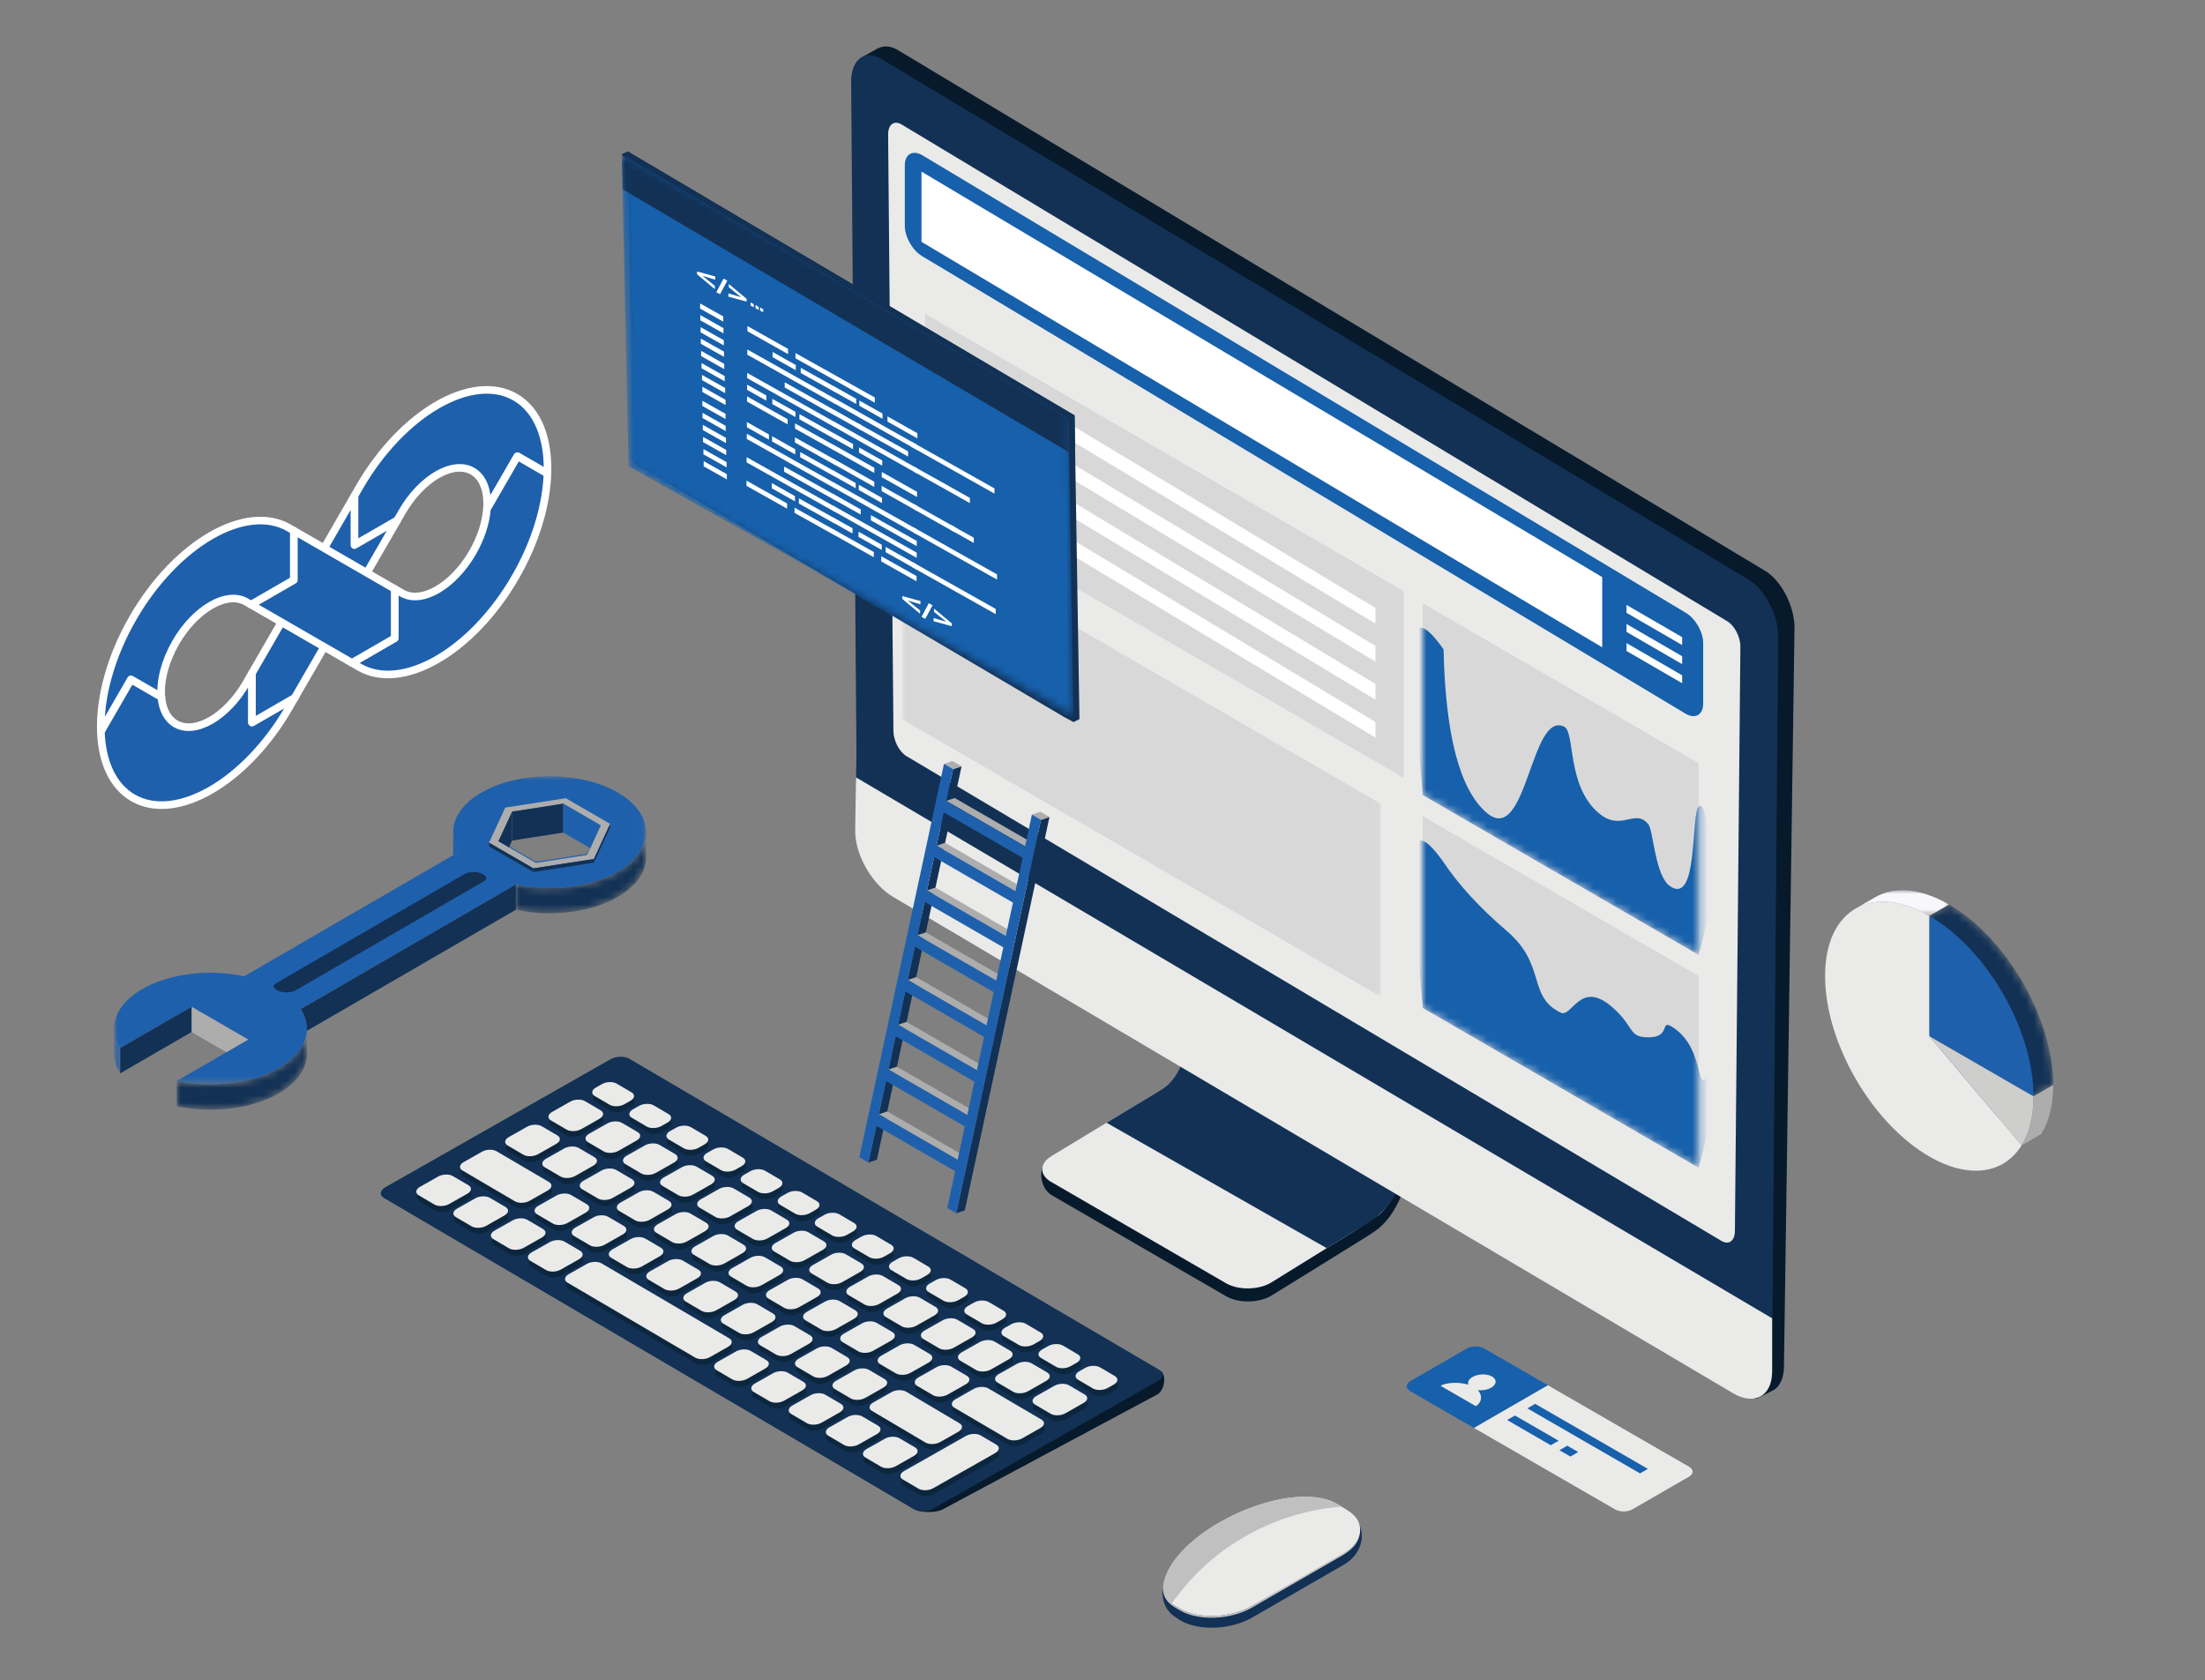 <svg xmlns="http://www.w3.org/2000/svg" xmlns:xlink="http://www.w3.org/1999/xlink" width="290px" height="221px" viewBox="0 0 290 221"><rect x="0" y="0" width="290" height="221" fill="#808080" stroke="none"/><title>Group 55 Copy</title><defs><polygon id="path-1" points="36.294 46.25 -2.45812259e-11 25.219 -2.45812259e-11 8.10018719e-13 36.294 21.031"></polygon><polygon id="path-3" points="36.294 46.25 -2.45812259e-11 25.219 -2.45812259e-11 8.10018719e-13 36.294 21.031"></polygon><polygon id="path-5" points="0 0 62.952 0 62.952 61.85 0 61.85"></polygon><polygon id="path-7" points="0.012 1.128 0.094 4.965 0.379 18.331 0.46 21.853 0.653 30.872 0.755 35.503 0.887 41.417 3.595 42.934 13.365 48.411 23.095 53.857 59.41 74.195 59.278 65.38 58.952 44.726 58.84 37.865 58.769 33.386 39.828 22.749 5.783 3.631 0.002 0.384"></polygon><path d="M0,23.74 L9.651,29.311 L23.08,5.41 L13.709,0 C6.137,4.37 0,14.999 0,23.74" id="path-9"></path><polygon id="path-11" points="-3.80551018e-15 0 12.152 0 12.152 3.365 -3.80551018e-15 3.365"></polygon><polygon id="path-13" points="0 0 46.866 0 46.866 57.348 0 57.348"></polygon><polygon id="path-15" points="2.888 0 3.191 12.093 1.95132671e-15 12.173 0.872 0.05"></polygon><polygon id="path-17" points="2.888 0 3.191 12.093 0 12.173 0.872 0.051"></polygon><polygon id="path-19" points="-1.51201463e-15 0 69.968 0 69.968 40.544 -1.51201463e-15 40.544"></polygon><path d="M25.12,0.301 L0.515,14.559 C0.061,14.823 -0.09,15.192 0.051,15.529 L0.051,15.529 C0.125,15.352 0.276,15.183 0.515,15.044 L0.515,15.044 L25.12,0.787 C25.814,0.385 26.938,0.385 27.632,0.787 L27.632,0.787 C27.871,0.925 28.021,1.094 28.096,1.272 L28.096,1.272 C28.237,0.934 28.086,0.565 27.632,0.301 L27.632,0.301 C27.285,0.1 26.831,0 26.376,0 L26.376,0 C25.922,0 25.467,0.1 25.12,0.301" id="path-21"></path><polygon id="path-23" points="0 3.03507582e-15 0.8 3.03507582e-15 0.8 5.872 0 5.872"></polygon><path d="M13.406,5.2 C9.78,7.3 4.51,7.857 -6.0480585e-15,6.885 L-6.0480585e-15,6.885 L-6.0480585e-15,10.208 C4.51,11.18 9.78,10.624 13.406,8.523 L13.406,8.523 C15.883,7.087 17.122,5.205 17.122,3.323 L17.122,3.323 L17.122,0 C17.122,1.882 15.883,3.764 13.406,5.2" id="path-25"></path><path d="M13.405,4.913 C9.78,7.014 4.51,7.571 -1.51201463e-15,6.598 L-1.51201463e-15,6.598 L-1.51201463e-15,9.921 C1.43,10.229 2.936,10.384 4.442,10.385 L4.442,10.385 L4.455,10.385 C7.695,10.384 10.933,9.669 13.405,8.236 L13.405,8.236 C15.832,6.83 17.058,4.998 17.105,3.156 L17.105,3.156 L17.113,3.156 L17.113,0.007 L17.097,0 C16.981,1.785 15.758,3.55 13.405,4.913" id="path-27"></path></defs><g id="Page-1" stroke="none" stroke-width="1" fill="none" fill-rule="evenodd"><g id="ScnSoft-BY-Main-Testing-1440" transform="translate(-975, -4417)"><g id="Business-Models" transform="translate(0, 4037)"><g id="3-cards-illustrations" transform="translate(135, 230.102)"><g id="3" transform="translate(800, 0)"><g id="illustration_3" transform="translate(40, 150)"><rect id="Rectangle" x="0" y="0" width="290" height="220"></rect><g id="Group-36" transform="translate(111.942, 6)"><path d="M44.042,121.204 C44.042,121.204 46.871,135.299 40.804,138.966 C39.922,139.5 38.924,140.103 37.87,140.74 C37.868,140.742 37.864,140.743 37.861,140.745 L26.058,146.295 C24.44,147.274 24.773,150.228 26.432,151.139 L49.404,164.451 C51.062,165.363 53.729,165.286 55.332,164.28 C55.332,164.28 65.438,158.053 66.23,157.534 C66.23,157.534 68.982,155.868 69.465,155.404 C69.95,154.939 74.581,151.497 74.306,137.994 L44.042,121.204 Z" id="Fill-9" fill="#071A2C" fill-rule="nonzero"></path><path d="M74.274,136.274 C74.55,149.78 69.435,153.684 69.435,153.684 C69.435,153.684 68.312,154.425 66.642,155.522 C66.613,155.538 66.583,155.568 66.554,155.598 L66.2,155.815 C65.402,156.34 62.547,158.074 62.547,158.074 L55.304,162.561 C53.692,163.566 51.029,163.65 49.364,162.726 L26.399,149.415 C24.734,148.507 24.703,146.966 26.329,145.975 L33.59,141.579 L37.819,139.023 L37.834,139.023 C38.884,138.388 39.89,137.784 40.762,137.243 C46.692,133.666 43.694,120.16 43.393,119.374 L43.393,119.358 L43.408,119.358 L74.274,136.274 Z" id="Fill-11" fill="#EAEAE9" fill-rule="nonzero"></path><path d="M74.274,136.274 C74.55,149.78 70.053,153.127 69.147,153.913 C68.404,154.558 66.2,155.815 66.2,155.815 C65.402,156.34 62.547,158.074 62.547,158.074 L33.59,141.579 L37.819,139.023 L37.834,139.023 C38.884,138.388 39.89,137.784 40.762,137.243 C46.692,133.666 43.694,120.16 43.393,119.374 L40.378,116.961 L74.274,136.274 Z" id="Fill-13" fill="#123155" fill-rule="nonzero"></path><path d="M65.819,49.599 L65.435,49.377 C64.951,49.099 64.558,48.35 64.558,47.707 C64.557,47.062 64.948,46.766 65.432,47.044 L65.817,47.266 C66.3,47.544 66.694,48.293 66.694,48.936 C66.694,49.581 66.302,49.877 65.819,49.599" id="Fill-32" fill="#A6A8AB" fill-rule="nonzero"></path><path d="M122.685,173.566 L124.072,76.476 C124.069,73.562 122.293,70.178 120.106,68.919 L6.101,0.458 C5.157,-0.086 4.301,-0.12 3.621,0.223 L3.606,0.203 L1.194,1.551 L4.15,5.742 L4.845,90.625 C4.848,93.538 6.624,96.922 8.812,98.181 L117.12,177.527 L119.057,177.888 L121.031,176.895 L121.404,176.693 C122.188,176.181 122.686,175.1 122.685,173.566" id="Fill-607" fill="#071A2C" fill-rule="nonzero"></path><path d="M121.111,171.67 L0.697,101.837 L0.64,96.46 L0.699,92.999 L0,4.637 C-0.003,1.724 1.768,0.383 3.956,1.643 L117.96,70.103 C120.148,71.363 121.924,74.746 121.926,77.659 L121.205,162.441 L121.111,171.67 Z" id="Fill-609" fill="#123155" fill-rule="nonzero"></path><path d="M114.484,157.134 L7.314,93.379 C6.348,92.823 5.563,91.328 5.562,90.041 L4.863,11.576 C4.863,10.289 5.644,9.697 6.611,10.254 L115.2,75.597 C116.166,76.154 116.952,77.648 116.952,78.935 L116.231,155.812 C116.232,157.099 115.45,157.691 114.484,157.134" id="Fill-611" fill="#EAEAE9" fill-rule="nonzero"></path><g id="Group-29" transform="translate(6.722, 14)"><g id="Group-28" transform="translate(0, 0)"><path d="M2.631,0.312 C1.369,-0.419 0.336,0.179 0.336,1.643 L0.336,9.609 C0.336,11.073 1.369,12.869 2.631,13.6 L103.039,73.783 C104.302,74.515 105.336,73.917 105.336,72.454 L105.336,64.486 C105.336,63.023 104.302,61.227 103.039,60.495 L2.631,0.312 Z" id="Fill-1" fill="#1760AB"></path><polygon id="Fill-3" fill="#FFFFFF" points="2.529 2.471 92.057 55.808 92.057 65.044 2.529 11.707"></polygon><path d="M95.254,65.526 L102.571,69.766 L102.571,68.727 L95.254,64.487 L95.254,65.526 Z M95.254,63.016 L102.571,67.256 L102.571,66.218 L95.254,61.978 L95.254,63.016 Z M95.254,59.468 L95.254,60.506 L102.571,64.747 L102.571,63.708 L95.254,59.468 Z" id="Fill-5" fill="#FFFFFF"></path><g id="Fill-9-Copy-2" transform="translate(68.451, 59.25)"><mask id="mask-2" fill="white"><use xlink:href="#path-1"></use></mask><use id="Mask" fill="#D8D8D8" xlink:href="#path-1"></use><path d="M36.294,46.25 L-1.57155622e-10,25.219 C-1.057,13.634 -1.429,6.746 -1.116,4.554 C-0.802,2.362 0.483,2.865 2.74,6.062 C2.988,17.372 4.877,24.537 8.406,27.556 C13.699,32.085 14.167,14.072 18.596,16.228 C20.071,16.946 18.901,23.933 23.098,27.556 C26.138,30.181 27.915,26.844 29.691,29.094 C30.333,29.908 30.553,35.875 32.535,37.22 C36.294,39.77 35.239,27.744 36.294,26.741 C37.393,25.697 37.906,33.539 38.132,34.014 C38.747,35.306 38.134,39.385 36.294,46.25 Z" fill="#1760AB" mask="url(#mask-2)"></path></g><g id="Fill-9-Copy-3" transform="translate(68.451, 87.25)"><mask id="mask-4" fill="white"><use xlink:href="#path-3"></use></mask><use id="Mask" fill="#D8D8D8" xlink:href="#path-3"></use><path d="M36.294,46.25 L-1.57610591e-10,25.219 C-1.057,13.634 -1.429,6.746 -1.116,4.554 C-0.802,2.362 0.483,2.865 2.74,6.062 C4.745,9.059 7.511,12.066 11.04,15.086 C16.333,19.615 13.717,23.689 18.147,25.846 C19.621,26.564 20.688,21.463 24.884,25.086 C27.925,27.711 26.964,29.094 29.691,29.094 C32.815,29.094 31.021,26.503 33.003,27.848 C36.762,30.397 36.094,35.62 37.149,34.617 C38.248,33.573 37.906,33.539 38.132,34.014 C38.747,35.306 38.134,39.385 36.294,46.25 Z" id="Fill-9-Copy-2" fill="#1760AB" mask="url(#mask-4)"></path></g><polygon id="Fill-11" fill="#D8D8D8" points="65.952 82.211 3 45.732 3 21.167 65.952 57.646"></polygon><g id="Group-15" transform="translate(0, 49.15)"><mask id="mask-6" fill="white"><use xlink:href="#path-5"></use></mask><g id="Clip-14"></g><polygon id="Fill-13" fill="#D8D8D8" mask="url(#mask-6)" points="62.952 61.85 0 25.371 0 0 62.952 36.479"></polygon></g><path d="M10.578,43.782 L62.234,74.862 L62.234,76.92 L10.578,45.841 L10.578,43.782 Z M10.578,38.782 L62.234,69.862 L62.234,71.92 L10.578,40.841 L10.578,38.782 Z M10.578,33.782 L62.234,64.862 L62.234,66.92 L10.578,35.841 L10.578,33.782 Z M10.578,28.782 L62.234,59.862 L62.234,61.92 L10.578,30.841 L10.578,28.782 Z M5.69,41.372 L7.78,42.706 L7.78,44.765 L5.69,43.431 L5.69,41.372 Z M5.69,36.372 L7.78,37.706 L7.78,39.765 L5.69,38.431 L5.69,36.372 Z M5.69,31.372 L7.78,32.706 L7.78,34.765 L5.69,33.431 L5.69,31.372 Z M5.69,26.372 L7.78,27.706 L7.78,29.765 L5.69,28.431 L5.69,26.372 Z" id="Combined-Shape" fill="#FFFFFF"></path></g></g><path d="M0.637,96.148 L0.53,103.171 C0.52,106.383 2.782,110.295 5.579,111.909 L116.049,177.194 C118.846,178.808 121.12,177.513 121.129,174.301 L121.129,167.302 L0.637,96.148 Z" id="Fill-746" fill="#EAEAE9" fill-rule="nonzero"></path></g><g id="Group-47" transform="translate(81.779, 19.819)"><g id="Group-22" transform="translate(0, 0)"><polygon id="Fill-16" fill="#123155" points="59.549 34.718 59.615 39.003 60.19 74.665 59.411 75.055 58.198 74.406 1.661 41.027 0.861 3.802 0.811 1.402 3.8995947e-13 0.389 0.786 0"></polygon><polygon id="Fill-18" fill="#123155" points="59.549 34.718 59.615 39.003 58.84 39.584 0.861 3.802 0.811 1.402 1.94979735e-13 0.389 0.786 0"></polygon><mask id="mask-8" fill="white"><use xlink:href="#path-7"></use></mask><g id="Clip-22"></g><polygon id="Fill-21" fill="#1760AB" mask="url(#mask-8)" points="0.012 1.128 0.094 4.965 0.379 18.331 0.46 21.853 0.653 30.872 0.755 35.503 0.887 41.417 3.595 42.934 13.365 48.411 23.095 53.857 59.41 75.052 59.278 67.095 58.952 46.441 58.84 39.58 58.769 35.101 0.002 0.384"></polygon><polygon id="Fill-24" fill="#123155" mask="url(#mask-8)" points="58.77 35.106 58.84 39.584 0.095 4.97 0 0.389"></polygon><polygon id="Fill-34" fill="#FFFFFF" mask="url(#mask-8)" points="27.923 31.583 30.827 33.217 30.831 32.534 27.927 30.899"></polygon><polygon id="Fill-36" fill="#FFFFFF" mask="url(#mask-8)" points="34.939 35.532 38.878 37.75 38.882 37.066 34.943 34.848"></polygon><polygon id="Fill-38" fill="#FFFFFF" mask="url(#mask-8)" points="31.238 33.448 34.287 35.166 34.292 34.482 31.242 32.765"></polygon><polygon id="Fill-40" fill="#FFFFFF" mask="url(#mask-8)" points="27.913 33.124 38.868 39.29 38.873 38.607 27.917 32.44"></polygon><polygon id="Fill-42" fill="#FFFFFF" mask="url(#mask-8)" points="38.056 38.84 49.011 45.008 49.015 44.325 38.06 38.156"></polygon><polygon id="Fill-44" fill="#FFFFFF" mask="url(#mask-8)" points="27.903 34.665 31.493 36.686 31.498 36.002 27.908 33.981"></polygon><polygon id="Fill-46" fill="#FFFFFF" mask="url(#mask-8)" points="27.894 36.206 38.849 42.373 38.853 41.689 27.898 35.522"></polygon><polygon id="Fill-48" fill="#FFFFFF" mask="url(#mask-8)" points="27.884 37.747 30.411 39.17 30.415 38.486 27.889 37.064"></polygon><polygon id="Fill-50" fill="#FFFFFF" mask="url(#mask-8)" points="31.2 39.614 34.249 41.33 34.253 40.647 31.204 38.931"></polygon><polygon id="Fill-52" fill="#FFFFFF" mask="url(#mask-8)" points="27.875 39.289 33.212 42.293 33.217 41.609 27.879 38.605"></polygon><polygon id="Fill-54" fill="#FFFFFF" mask="url(#mask-8)" points="34.188 42.844 38.83 45.456 38.834 44.774 34.192 42.16"></polygon><polygon id="Fill-56" fill="#FFFFFF" mask="url(#mask-8)" points="16.524 23.651 21.861 26.655 21.865 25.971 16.528 22.968"></polygon><polygon id="Fill-58" fill="#FFFFFF" mask="url(#mask-8)" points="33.274 32.362 22.842 26.522 22.837 27.205 33.269 33.046"></polygon><polygon id="Fill-60" fill="#FFFFFF" mask="url(#mask-8)" points="23.531 29.142 28.064 31.674 28.068 30.989 23.535 28.458"></polygon><polygon id="Fill-62" fill="#FFFFFF" mask="url(#mask-8)" points="19.83 27.059 22.88 28.775 22.884 28.093 19.834 26.375"></polygon><polygon id="Fill-64" fill="#FFFFFF" mask="url(#mask-8)" points="16.505 26.734 28.054 33.214 28.058 32.531 16.509 26.05"></polygon><polygon id="Fill-66" fill="#FFFFFF" mask="url(#mask-8)" points="21.421 31.048 28.044 34.756 28.049 34.071 21.426 30.365"></polygon><polygon id="Fill-68" fill="#FFFFFF" mask="url(#mask-8)" points="31.031 36.425 37.654 40.133 37.659 39.45 31.035 35.741"></polygon><polygon id="Fill-70" fill="#FFFFFF" mask="url(#mask-8)" points="16.486 29.816 28.035 36.297 28.039 35.612 16.49 29.132"></polygon><polygon id="Fill-72" fill="#FFFFFF" mask="url(#mask-8)" points="16.476 31.357 19.004 32.78 19.008 32.096 16.481 30.673"></polygon><polygon id="Fill-74" fill="#FFFFFF" mask="url(#mask-8)" points="19.792 33.224 22.841 34.941 22.846 34.257 19.796 32.54"></polygon><polygon id="Fill-76" fill="#FFFFFF" mask="url(#mask-8)" points="23.355 35.23 28.025 37.838 28.03 37.154 23.36 34.546"></polygon><polygon id="Fill-78" fill="#FFFFFF" mask="url(#mask-8)" points="43.125 44.078 43.125 44.073 38.455 41.466 38.451 42.15 42.722 44.535 42.722 44.537 45.772 46.254 45.776 45.57"></polygon><polygon id="Fill-80" fill="#FFFFFF" mask="url(#mask-8)" points="16.466 32.899 21.804 35.903 21.808 35.219 16.471 32.215"></polygon><polygon id="Fill-82" fill="#FFFFFF" mask="url(#mask-8)" points="22.78 36.454 28.016 39.379 28.02 38.696 22.784 35.77"></polygon><polygon id="Fill-84" fill="#FFFFFF" mask="url(#mask-8)" points="10.295 20.671 13.345 22.389 13.349 21.705 10.299 19.987"></polygon><polygon id="Fill-86" fill="#FFFFFF" mask="url(#mask-8)" points="10.322 22.21 13.372 23.927 13.376 23.243 10.326 21.526"></polygon><polygon id="Fill-88" fill="#FFFFFF" mask="url(#mask-8)" points="10.362 23.795 13.411 25.513 13.415 24.829 10.366 23.112"></polygon><polygon id="Fill-90" fill="#FFFFFF" mask="url(#mask-8)" points="10.393 25.3 13.443 27.018 13.447 26.334 10.397 24.617"></polygon><polygon id="Fill-92" fill="#FFFFFF" mask="url(#mask-8)" points="10.423 26.913 13.473 28.63 13.477 27.946 10.428 26.229"></polygon><polygon id="Fill-94" fill="#FFFFFF" mask="url(#mask-8)" points="10.481 28.518 13.53 30.235 13.535 29.551 10.486 27.834"></polygon><polygon id="Fill-96" fill="#FFFFFF" mask="url(#mask-8)" points="10.545 30.078 13.595 31.795 13.598 31.112 10.549 29.395"></polygon><polygon id="Fill-98" fill="#FFFFFF" mask="url(#mask-8)" points="10.594 31.637 13.643 33.355 13.648 32.671 10.598 30.955"></polygon><polygon id="Fill-100" fill="#FFFFFF" mask="url(#mask-8)" points="10.594 33.481 13.644 35.198 13.648 34.515 10.598 32.797"></polygon><polygon id="Fill-102" fill="#FFFFFF" mask="url(#mask-8)" points="10.612 35.063 13.662 36.781 13.666 36.097 10.616 34.379"></polygon><polygon id="Fill-104" fill="#FFFFFF" mask="url(#mask-8)" points="10.651 36.646 13.701 38.364 13.705 37.68 10.656 35.962"></polygon><polygon id="Fill-106" fill="#FFFFFF" mask="url(#mask-8)" points="10.68 38.23 13.73 39.947 13.734 39.264 10.685 37.546"></polygon><polygon id="Fill-108" fill="#FFFFFF" mask="url(#mask-8)" points="10.732 39.837 13.781 41.554 13.785 40.87 10.736 39.152"></polygon><polygon id="Fill-110" fill="#FFFFFF" mask="url(#mask-8)" points="10.766 41.419 13.815 43.137 13.819 42.453 10.77 40.735"></polygon><polygon id="Fill-112" fill="#FFFFFF" mask="url(#mask-8)" points="16.933 20.271 17.343 20.498 17.346 20.088 16.935 19.863"></polygon><polygon id="Fill-114" fill="#FFFFFF" mask="url(#mask-8)" points="17.588 20.62 17.998 20.847 18.001 20.439 17.59 20.212"></polygon><polygon id="Fill-116" fill="#FFFFFF" mask="url(#mask-8)" points="18.184 20.93 18.594 21.157 18.598 20.748 18.186 20.522"></polygon><polygon id="Fill-118" fill="#FFFFFF" mask="url(#mask-8)" points="27.863 41.125 33.2 44.128 33.205 43.445 27.868 40.441"></polygon><polygon id="Fill-120" fill="#FFFFFF" mask="url(#mask-8)" points="38.472 47.101 43.809 50.105 43.813 49.421 38.476 46.418"></polygon><polygon id="Fill-122" fill="#FFFFFF" mask="url(#mask-8)" points="34.177 44.679 38.818 47.292 38.823 46.608 34.181 43.995"></polygon><polygon id="Fill-124" fill="#FFFFFF" mask="url(#mask-8)" points="27.854 42.666 30.758 44.3 30.763 43.617 27.858 41.982"></polygon><polygon id="Fill-126" fill="#FFFFFF" mask="url(#mask-8)" points="31.17 44.531 34.219 46.249 34.223 45.565 31.174 43.848"></polygon><polygon id="Fill-128" fill="#FFFFFF" mask="url(#mask-8)" points="43.244 49.78 46.294 51.498 46.298 50.814 43.249 49.097"></polygon><polygon id="Fill-130" fill="#FFFFFF" mask="url(#mask-8)" points="27.845 44.207 38.8 50.374 38.804 49.691 27.849 43.523"></polygon><polygon id="Fill-132" fill="#FFFFFF" mask="url(#mask-8)" points="38.396 50.151 49.351 56.317 49.355 55.634 38.4 49.467"></polygon><polygon id="Fill-134" fill="#FFFFFF" mask="url(#mask-8)" points="27.835 45.749 31.424 47.768 31.429 47.085 27.839 45.065"></polygon><polygon id="Fill-136" fill="#FFFFFF" mask="url(#mask-8)" points="32.761 48.521 38.79 51.915 38.794 51.231 32.765 47.838"></polygon><polygon id="Fill-138" fill="#FFFFFF" mask="url(#mask-8)" points="27.825 47.289 38.78 53.456 38.785 52.772 27.83 46.606"></polygon><polygon id="Fill-140" fill="#FFFFFF" mask="url(#mask-8)" points="38.22 54.695 49.175 60.862 49.18 60.178 38.224 54.011"></polygon><polygon id="Fill-142" fill="#FFFFFF" mask="url(#mask-8)" points="27.816 48.83 30.343 50.254 30.347 49.569 27.821 48.147"></polygon><polygon id="Fill-144" fill="#FFFFFF" mask="url(#mask-8)" points="31.131 50.697 34.181 52.413 34.184 51.729 31.136 50.014"></polygon><polygon id="Fill-146" fill="#FFFFFF" mask="url(#mask-8)" points="34.695 52.703 38.771 54.997 38.775 54.314 34.699 52.019"></polygon><polygon id="Fill-148" fill="#FFFFFF" mask="url(#mask-8)" points="27.806 50.372 33.144 53.376 33.148 52.692 27.81 49.688"></polygon><polygon id="Fill-150" fill="#FFFFFF" mask="url(#mask-8)" points="34.12 53.926 38.761 56.539 38.766 55.855 34.124 53.243"></polygon><polygon id="Fill-152" fill="#FFFFFF" mask="url(#mask-8)" points="22.769 38.288 28.005 41.215 28.009 40.531 22.773 37.605"></polygon><polygon id="Fill-154" fill="#FFFFFF" mask="url(#mask-8)" points="16.446 36.276 19.35 37.91 19.354 37.227 16.45 35.592"></polygon><polygon id="Fill-156" fill="#FFFFFF" mask="url(#mask-8)" points="23.462 40.225 27.995 42.757 27.999 42.072 23.467 39.541"></polygon><polygon id="Fill-158" fill="#FFFFFF" mask="url(#mask-8)" points="19.761 38.142 22.811 39.858 22.815 39.176 19.766 37.458"></polygon><polygon id="Fill-160" fill="#FFFFFF" mask="url(#mask-8)" points="16.436 37.817 27.986 44.297 27.99 43.614 16.441 37.133"></polygon><polygon id="Fill-162" fill="#FFFFFF" mask="url(#mask-8)" points="21.353 42.131 27.976 45.839 27.98 45.155 21.357 41.447"></polygon><polygon id="Fill-164" fill="#FFFFFF" mask="url(#mask-8)" points="16.417 40.899 27.966 47.38 27.971 46.696 16.421 40.215"></polygon><polygon id="Fill-166" fill="#FFFFFF" mask="url(#mask-8)" points="19.723 44.307 22.773 46.023 22.777 45.34 19.727 43.623"></polygon><polygon id="Fill-168" fill="#FFFFFF" mask="url(#mask-8)" points="23.286 46.313 27.957 48.921 27.961 48.237 23.291 45.629"></polygon><polygon id="Fill-170" fill="#FFFFFF" mask="url(#mask-8)" points="16.398 43.982 21.735 46.986 21.74 46.302 16.402 43.298"></polygon><polygon id="Fill-172" fill="#FFFFFF" mask="url(#mask-8)" points="22.712 47.537 27.947 50.462 27.952 49.778 22.716 46.853"></polygon><polygon id="Fill-174" fill="#FFFFFF" mask="url(#mask-8)" points="12.225 18.107 9.889 16.149 9.904 15.789 12.294 16.446 12.276 16.871 10.611 16.36 12.242 17.686"></polygon><polygon id="Fill-176" fill="#FFFFFF" mask="url(#mask-8)" points="12.431 18.514 13.379 16.725 13.875 17 12.918 18.783"></polygon><polygon id="Fill-178" fill="#FFFFFF" mask="url(#mask-8)" points="14.011 19.096 14.029 18.673 15.696 19.175 14.062 17.856 14.081 17.436 16.418 19.391 16.403 19.749"></polygon><polygon id="Fill-180" fill="#FFFFFF" mask="url(#mask-8)" points="39.217 60.805 36.881 58.849 36.897 58.487 39.287 59.144 39.269 59.569 37.604 59.058 39.236 60.383"></polygon><polygon id="Fill-182" fill="#FFFFFF" mask="url(#mask-8)" points="39.424 61.212 40.371 59.423 40.868 59.697 39.911 61.481"></polygon><polygon id="Fill-184" fill="#FFFFFF" mask="url(#mask-8)" points="41.004 61.794 41.022 61.372 42.69 61.873 41.056 60.553 41.074 60.135 43.412 62.09 43.397 62.448"></polygon><polygon id="Fill-208" fill="#C1C8ED" mask="url(#mask-8)" points="4.253 44.882 4.869 44.538 4.813 45.877 4.197 46.219"></polygon></g></g><g id="Group-14" transform="translate(113.019, 100)"><polygon id="Fill-1" fill="#123155" points="23.891 7.734 12.756 59.48 13.87 59.109 25.005 7.364"></polygon><polygon id="Fill-2" fill="#123155" points="2.312 52.437 1.198 52.808 12.332 1.062 13.446 0.691"></polygon><polygon id="Fill-3" fill="#ADADAD" points="12.248 0 11.134 0.37 12.332 1.062 13.446 0.692"></polygon><polygon id="Fill-4" fill="#ADADAD" points="22.912 10.85 21.798 11.22 11.434 5.237 12.548 4.867"></polygon><polygon id="Fill-5" fill="#ADADAD" points="21.644 16.739 20.53 17.11 10.166 11.127 11.28 10.757"></polygon><polygon id="Fill-6" fill="#ADADAD" points="20.377 22.629 19.263 22.999 8.899 17.017 10.013 16.646"></polygon><polygon id="Fill-7" fill="#ADADAD" points="19.11 28.519 17.996 28.889 7.632 22.906 8.746 22.536"></polygon><polygon id="Fill-8" fill="#ADADAD" points="17.842 34.408 16.728 34.779 6.365 28.796 7.479 28.426"></polygon><polygon id="Fill-9" fill="#ADADAD" points="16.575 40.298 15.461 40.668 5.097 34.686 6.211 34.315"></polygon><polygon id="Fill-10" fill="#ADADAD" points="15.308 46.188 14.194 46.558 3.83 40.576 4.944 40.205"></polygon><polygon id="Fill-11" fill="#ADADAD" points="14.041 52.077 12.927 52.448 2.563 46.465 3.677 46.095"></polygon><polygon id="Fill-12" fill="#ADADAD" points="22.693 7.042 23.891 7.734 25.005 7.364 23.807 6.672"></polygon><path d="M0,52.116 L1.198,52.808 L2.238,47.973 L12.602,53.955 L11.562,58.79 L12.756,59.48 L23.891,7.734 L22.696,7.044 L21.798,11.22 L11.434,5.237 L12.332,1.062 L11.134,0.37 L0,52.116 Z M10.166,11.127 L11.108,6.749 L21.472,12.732 L20.53,17.11 L10.166,11.127 Z M8.899,17.017 L9.841,12.639 L20.205,18.622 L19.263,22.999 L8.899,17.017 Z M7.632,22.907 L8.574,18.529 L18.938,24.511 L17.996,28.889 L7.632,22.907 Z M6.365,28.796 L7.307,24.418 L17.67,30.401 L16.728,34.779 L6.365,28.796 Z M5.097,34.686 L6.04,30.304 L16.404,36.286 L15.461,40.668 L5.097,34.686 Z M3.83,40.575 L4.773,36.193 L15.137,42.176 L14.194,46.558 L3.83,40.575 Z M2.563,46.465 L3.506,42.083 L13.87,48.066 L12.927,52.448 L2.563,46.465 Z" id="Fill-13" fill="#1F60AC"></path></g><g id="Group-18" transform="translate(255.033, 135.444) scale(-1, 1) translate(-255.033, -135.444) translate(240.03, 117)"><path d="M16.297,3.365 L16.297,19.191 L2.588,27.105 C2.588,18.364 8.726,7.735 16.297,3.365" id="Fill-1" fill="#807DFB"></path><g id="Group-5" transform="translate(0, 1.871)"><mask id="mask-10" fill="white"><use xlink:href="#path-9"></use></mask><g id="Clip-4"></g><path d="M0,23.74 L9.651,29.311 L23.08,5.41 L13.709,0 C6.137,4.37 0,14.999 0,23.74" id="Fill-3" fill="#123155" mask="url(#mask-10)"></path></g><g id="Group-17" transform="translate(0, 0)"><path d="M16.297,3.365 L16.297,19.191 L2.588,27.105 C2.588,18.364 8.726,7.735 16.297,3.365" id="Fill-6" fill="#1F60AC"></path><path d="M2.588,27.105 L16.297,19.191 L4.159,33.553 C3.157,31.933 2.588,29.76 2.588,27.105" id="Fill-8" fill="#CECECD"></path><path d="M16.297,19.191 L16.297,3.365 C23.868,-1.005 30.005,2.537 30.005,11.278 C30.005,20.019 23.868,30.647 16.297,35.018 C11.026,38.061 6.453,37.264 4.159,33.553 L16.297,19.191 Z" id="Fill-10" fill="#EAEAE9"></path><g id="Group-14" transform="translate(13.709, 0)"><mask id="mask-12" fill="white"><use xlink:href="#path-11"></use></mask><g id="Clip-13"></g><path d="M-3.80551018e-15,1.871 C3.808,-0.327 7.252,-0.522 9.737,0.938 L12.152,2.332 L12.15,2.336 C9.68,0.985 6.309,1.217 2.588,3.365 L-3.80551018e-15,1.871 Z" id="Fill-12" fill="#F7F7FC" mask="url(#mask-12)"></path></g><path d="M1.57,32.059 C0.569,30.439 -9.51377545e-16,28.266 -9.51377545e-16,25.611 L2.588,27.105 L2.588,27.105 C2.588,29.76 3.157,31.933 4.159,33.553 L1.57,32.059 Z" id="Fill-15" fill="#ADADAD"></path></g></g><g id="Group-32" transform="translate(92.916, 36.236)"><mask id="mask-14" fill="white"><use xlink:href="#path-13"></use></mask><g id="Clip-31"></g></g><g id="Group-45" transform="translate(42.005, 78.493) scale(1, -1) translate(-42.005, -78.493) translate(12, 51.181)"><path d="M26.761,14.121 L25.998,12.8 C20.345,3.009 11.145,-2.301 5.491,0.962 C2.808,2.511 1.4,5.719 1.264,9.708 L5.218,16.554 L9.224,14.241 C9.361,12.627 9.99,11.341 11.111,10.694 C13.666,9.219 17.823,11.619 20.378,16.044 L21.142,17.365 L21.142,10.877 L26.761,14.121 Z" id="Fill-1" fill="#1F60AC"></path><path d="M26.761,14.121 L25.998,12.8 C20.345,3.009 11.145,-2.301 5.491,0.962 C2.808,2.511 1.4,5.719 1.264,9.708 L5.218,16.554 L9.224,14.241 C9.361,12.627 9.99,11.341 11.111,10.694 C13.666,9.219 17.823,11.619 20.378,16.044 L21.142,17.365 L21.142,10.877 L26.761,14.121 Z" id="Stroke-3" stroke="#FFFFFF" stroke-linecap="round" stroke-linejoin="round"></path><path d="M60,43.612 L56.047,45.895 L52.04,38.957 C52.217,41.226 51.588,43.102 50.153,43.93 C47.598,45.405 43.441,43.005 40.886,38.581 L40.233,37.45 L34.613,34.206 L34.613,40.694 L35.266,41.825 C40.92,51.616 50.119,56.926 55.773,53.662 C58.744,51.948 60.151,48.201 60,43.612" id="Fill-5" fill="#1F60AC"></path><path d="M60,43.612 L56.047,45.895 L52.04,38.957 C52.217,41.226 51.588,43.102 50.153,43.93 C47.598,45.405 43.441,43.005 40.886,38.581 L40.233,37.45 L34.613,34.206 L34.613,40.694 L35.266,41.825 C40.92,51.616 50.119,56.926 55.773,53.662 C58.744,51.948 60.151,48.201 60,43.612 Z" id="Stroke-7" stroke="#FFFFFF" stroke-linecap="round" stroke-linejoin="round"></path><polygon id="Fill-9" fill="#1F60AC" points="40.233 37.45 26.761 14.121 21.142 10.877 21.142 17.365 34.613 40.694 34.613 34.206"></polygon><polygon id="Stroke-11" stroke="#FFFFFF" stroke-linecap="round" stroke-linejoin="round" points="40.233 37.45 26.761 14.121 21.142 10.877 21.142 17.365 34.613 40.694 34.613 34.206"></polygon><path d="M21.031,26.366 L20.378,26.743 C17.823,28.218 13.666,25.818 11.111,21.393 C9.676,18.909 9.048,16.307 9.224,14.241 L5.218,16.554 L1.264,9.707 C1.113,14.122 2.521,19.493 5.491,24.637 C8.318,29.533 12.031,33.308 15.745,35.452 C19.458,37.595 23.171,38.107 25.998,36.475 L26.65,36.099 L26.65,29.61 L21.031,26.366 Z" id="Fill-13" fill="#1F60AC"></path><path d="M21.031,26.366 L20.378,26.743 C17.823,28.218 13.666,25.818 11.111,21.393 C9.676,18.909 9.048,16.307 9.224,14.241 L5.218,16.554 L1.264,9.707 C1.113,14.122 2.521,19.493 5.491,24.637 C8.318,29.533 12.031,33.308 15.745,35.452 C19.458,37.595 23.171,38.107 25.998,36.475 L26.65,36.099 L26.65,29.61 L21.031,26.366 Z" id="Stroke-15" stroke="#FFFFFF" stroke-linecap="round" stroke-linejoin="round"></path><path d="M60,43.612 C59.864,39.467 58.457,34.634 55.773,29.987 C50.119,20.196 40.919,14.886 35.266,18.149 L34.287,18.714 L39.908,21.959 L39.908,28.446 L40.886,27.881 C43.441,26.407 47.598,28.806 50.153,33.231 C51.274,35.172 51.903,37.184 52.04,38.957 L56.047,45.895 L60,43.612 Z" id="Fill-17" fill="#1F60AC"></path><path d="M60,43.612 C59.864,39.467 58.457,34.634 55.773,29.987 C50.119,20.196 40.919,14.886 35.266,18.149 L34.287,18.714 L39.908,21.959 L39.908,28.446 L40.886,27.881 C43.441,26.407 47.598,28.806 50.153,33.231 C51.274,35.172 51.903,37.184 52.04,38.957 L56.047,45.895 L60,43.612 Z" id="Stroke-19" stroke="#FFFFFF" stroke-linecap="round" stroke-linejoin="round"></path><polygon id="Fill-21" fill="#1F60AC" points="34.287 18.714 21.031 26.366 26.65 29.609 26.65 36.099 39.908 28.446 39.908 21.959"></polygon><polygon id="Stroke-23" stroke="#FFFFFF" stroke-linecap="round" stroke-linejoin="round" points="34.287 18.714 21.031 26.366 26.65 29.609 26.65 36.099 39.908 28.446 39.908 21.959"></polygon><g id="Group-41" transform="translate(12.703, 29.047)"><mask id="mask-16" fill="white"><use xlink:href="#path-15"></use></mask><g id="Clip-40"></g><polygon id="Fill-39" mask="url(#mask-16)" points="1.95132671e-15 12.173 0.872 0.05 2.888 0 3.191 12.093"></polygon></g><g id="Group-44" transform="translate(0, 21.714)"><mask id="mask-18" fill="white"><use xlink:href="#path-17"></use></mask><g id="Clip-43"></g><polygon id="Fill-42" mask="url(#mask-18)" points="0 12.173 0.872 0.051 2.888 0 3.191 12.093"></polygon></g></g><g id="Group-48" transform="translate(50.075, 138.894)" fill-rule="nonzero"><path d="M70.185,59.539 L1.547,18.966 C0.92,18.598 1.004,17.965 1.734,17.551 L30.678,0.716 C31.408,0.302 32.507,0.264 33.133,0.633 L102.651,41.428 C103.278,41.796 103.191,43.802 102.128,44.427 L74.226,59.372 C73.015,60.169 70.812,59.907 70.185,59.539" id="Fill-34" fill="#071A2C"></path><path d="M70.185,59.539 L0.42,18.581 C-0.206,18.213 -0.122,17.58 0.607,17.166 L30.214,0.336 C30.944,-0.077 32.044,-0.115 32.67,0.253 L102.435,41.211 C103.062,41.579 102.977,42.213 102.248,42.626 L72.641,59.456 C71.912,59.869 70.812,59.907 70.185,59.539" id="Fill-36" fill="#123155"></path><path d="M30.184,7.102 L28.225,5.952 C27.733,5.663 27.798,5.165 28.372,4.839 L29.175,4.384 C29.749,4.058 30.613,4.03 31.105,4.318 L33.064,5.469 C33.557,5.758 33.491,6.256 32.917,6.581 L32.115,7.036 C31.541,7.361 30.677,7.391 30.184,7.102" id="Fill-38" fill="#0C263E"></path><path d="M35.063,9.966 L33.103,8.816 C32.611,8.527 32.677,8.029 33.251,7.703 L34.053,7.248 C34.627,6.923 35.491,6.894 35.984,7.183 L37.943,8.333 C38.435,8.622 38.369,9.12 37.796,9.445 L36.994,9.9 C36.419,10.226 35.556,10.256 35.063,9.966" id="Fill-40" fill="#0C263E"></path><path d="M39.941,12.83 L37.983,11.68 C37.49,11.391 37.556,10.893 38.129,10.568 L38.932,10.112 C39.506,9.787 40.37,9.758 40.863,10.047 L42.821,11.196 C43.313,11.486 43.248,11.984 42.674,12.31 L41.872,12.764 C41.298,13.09 40.434,13.119 39.941,12.83" id="Fill-42" fill="#0C263E"></path><path d="M44.82,15.694 L42.861,14.544 C42.368,14.255 42.434,13.757 43.008,13.432 L43.81,12.976 C44.384,12.651 45.248,12.622 45.741,12.911 L47.7,14.061 C48.192,14.35 48.127,14.848 47.553,15.174 L46.751,15.628 C46.176,15.954 45.313,15.983 44.82,15.694" id="Fill-44" fill="#0C263E"></path><path d="M49.698,18.558 L47.74,17.408 C47.247,17.119 47.313,16.621 47.886,16.296 L48.689,15.84 C49.262,15.515 50.127,15.486 50.62,15.775 L52.578,16.925 C53.071,17.214 53.005,17.712 52.432,18.038 L51.629,18.492 C51.055,18.818 50.191,18.847 49.698,18.558" id="Fill-46" fill="#0C263E"></path><path d="M54.577,21.423 L52.618,20.272 C52.125,19.984 52.191,19.485 52.765,19.16 L53.567,18.705 C54.142,18.379 55.005,18.35 55.498,18.639 L57.457,19.789 C57.95,20.078 57.884,20.577 57.31,20.902 L56.508,21.357 C55.934,21.682 55.07,21.712 54.577,21.423" id="Fill-48" fill="#0C263E"></path><path d="M59.455,24.287 L57.497,23.137 C57.004,22.848 57.07,22.349 57.643,22.024 L58.447,21.569 C59.019,21.243 59.885,21.214 60.377,21.503 L62.335,22.653 C62.828,22.943 62.762,23.441 62.189,23.766 L61.386,24.221 C60.812,24.546 59.948,24.576 59.455,24.287" id="Fill-50" fill="#0C263E"></path><path d="M64.334,27.151 L62.375,26.001 C61.883,25.712 61.948,25.214 62.522,24.888 L63.325,24.433 C63.898,24.107 64.763,24.078 65.255,24.367 L67.214,25.517 C67.706,25.807 67.64,26.305 67.067,26.63 L66.265,27.085 C65.69,27.41 64.827,27.44 64.334,27.151" id="Fill-52" fill="#0C263E"></path><path d="M69.212,30.015 L67.253,28.865 C66.761,28.576 66.827,28.078 67.401,27.752 L68.203,27.297 C68.777,26.971 69.641,26.943 70.133,27.231 L72.092,28.381 C72.585,28.671 72.519,29.169 71.946,29.494 L71.143,29.949 C70.569,30.274 69.705,30.304 69.212,30.015" id="Fill-54" fill="#0C263E"></path><path d="M74.091,32.879 L72.132,31.729 C71.639,31.44 71.705,30.942 72.279,30.616 L73.081,30.161 C73.655,29.835 74.52,29.806 75.012,30.096 L76.971,31.245 C77.463,31.535 77.397,32.033 76.824,32.358 L76.022,32.813 C75.447,33.138 74.584,33.168 74.091,32.879" id="Fill-56" fill="#0C263E"></path><path d="M79.118,35.83 L77.16,34.681 C76.667,34.392 76.733,33.894 77.306,33.568 L78.11,33.113 C78.683,32.787 79.548,32.758 80.04,33.047 L81.998,34.197 C82.491,34.487 82.425,34.985 81.852,35.309 L81.049,35.765 C80.476,36.09 79.611,36.12 79.118,35.83" id="Fill-58" fill="#0C263E"></path><path d="M83.997,38.695 L82.039,37.545 C81.546,37.256 81.612,36.758 82.185,36.432 L82.988,35.977 C83.561,35.651 84.426,35.622 84.919,35.911 L86.877,37.061 C87.369,37.351 87.304,37.849 86.73,38.174 L85.928,38.629 C85.354,38.954 84.489,38.984 83.997,38.695" id="Fill-60" fill="#0C263E"></path><path d="M88.876,41.559 L86.917,40.409 C86.424,40.12 86.49,39.622 87.064,39.296 L87.866,38.841 C88.44,38.515 89.304,38.486 89.797,38.775 L91.756,39.925 C92.248,40.215 92.182,40.713 91.608,41.038 L90.806,41.493 C90.232,41.818 89.368,41.848 88.876,41.559" id="Fill-62" fill="#0C263E"></path><path d="M93.754,44.423 L91.795,43.272 C91.303,42.984 91.369,42.485 91.942,42.161 L92.745,41.705 C93.318,41.38 94.183,41.35 94.675,41.639 L96.634,42.789 C97.127,43.079 97.061,43.577 96.487,43.902 L95.685,44.357 C95.111,44.683 94.246,44.712 93.754,44.423" id="Fill-64" fill="#0C263E"></path><path d="M24.522,10.37 L22.464,9.162 C21.972,8.873 22.037,8.374 22.611,8.049 L25.009,6.69 C25.581,6.364 26.447,6.335 26.939,6.625 L28.997,7.832 C29.49,8.122 29.424,8.62 28.85,8.946 L26.453,10.304 C25.879,10.63 25.015,10.659 24.522,10.37" id="Fill-66" fill="#0C263E"></path><path d="M29.401,13.234 L27.342,12.026 C26.85,11.737 26.916,11.239 27.49,10.913 L29.887,9.554 C30.461,9.228 31.325,9.199 31.817,9.489 L33.876,10.696 C34.368,10.986 34.303,11.484 33.728,11.81 L31.332,13.169 C30.758,13.494 29.893,13.523 29.401,13.234" id="Fill-68" fill="#0C263E"></path><path d="M34.329,16.128 L32.271,14.919 C31.779,14.63 31.844,14.131 32.418,13.807 L34.815,12.447 C35.388,12.121 36.254,12.092 36.746,12.382 L38.804,13.59 C39.297,13.879 39.23,14.378 38.657,14.702 L36.26,16.062 C35.686,16.387 34.822,16.417 34.329,16.128" id="Fill-70" fill="#0C263E"></path><path d="M39.207,18.992 L37.149,17.783 C36.657,17.494 36.723,16.995 37.296,16.671 L39.693,15.311 C40.267,14.986 41.132,14.956 41.624,15.246 L43.682,16.454 C44.175,16.744 44.109,17.242 43.535,17.567 L41.138,18.926 C40.565,19.251 39.7,19.281 39.207,18.992" id="Fill-72" fill="#0C263E"></path><path d="M44.086,21.856 L42.028,20.647 C41.535,20.358 41.601,19.86 42.175,19.535 L44.572,18.176 C45.146,17.85 46.01,17.821 46.502,18.11 L48.561,19.318 C49.054,19.608 48.988,20.106 48.413,20.431 L46.017,21.79 C45.443,22.115 44.579,22.145 44.086,21.856" id="Fill-74" fill="#0C263E"></path><path d="M49.014,24.749 L46.956,23.541 C46.464,23.252 46.53,22.753 47.103,22.428 L49.5,21.068 C50.074,20.743 50.939,20.714 51.431,21.003 L53.488,22.211 C53.982,22.501 53.916,22.999 53.342,23.324 L50.945,24.683 C50.371,25.009 49.507,25.038 49.014,24.749" id="Fill-76" fill="#0C263E"></path><path d="M53.893,27.613 L51.834,26.405 C51.342,26.116 51.408,25.617 51.982,25.292 L54.378,23.932 C54.952,23.607 55.816,23.578 56.309,23.867 L58.368,25.075 C58.861,25.365 58.795,25.863 58.22,26.188 L55.824,27.547 C55.25,27.873 54.386,27.902 53.893,27.613" id="Fill-78" fill="#0C263E"></path><path d="M58.821,30.507 L56.763,29.298 C56.271,29.009 56.336,28.511 56.909,28.186 L59.307,26.826 C59.88,26.5 60.745,26.471 61.238,26.761 L63.295,27.969 C63.789,28.258 63.722,28.756 63.149,29.081 L60.752,30.441 C60.178,30.766 59.314,30.796 58.821,30.507" id="Fill-80" fill="#0C263E"></path><path d="M63.7,33.371 L61.641,32.162 C61.149,31.873 61.215,31.374 61.788,31.05 L64.185,29.69 C64.759,29.364 65.623,29.335 66.116,29.625 L68.174,30.833 C68.667,31.122 68.602,31.62 68.027,31.945 L65.63,33.305 C65.056,33.63 64.192,33.66 63.7,33.371" id="Fill-82" fill="#0C263E"></path><path d="M68.578,36.235 L66.52,35.026 C66.027,34.737 66.093,34.239 66.667,33.914 L69.064,32.554 C69.637,32.228 70.502,32.199 70.995,32.489 L73.053,33.697 C73.546,33.986 73.48,34.485 72.906,34.81 L70.509,36.169 C69.935,36.494 69.071,36.524 68.578,36.235" id="Fill-84" fill="#0C263E"></path><path d="M73.506,39.128 L71.448,37.92 C70.956,37.63 71.021,37.132 71.595,36.807 L73.992,35.447 C74.566,35.122 75.43,35.093 75.923,35.382 L77.981,36.59 C78.473,36.879 78.408,37.378 77.834,37.703 L75.437,39.062 C74.863,39.388 73.999,39.417 73.506,39.128" id="Fill-86" fill="#0C263E"></path><path d="M78.385,41.992 L76.326,40.784 C75.834,40.495 75.9,39.996 76.474,39.671 L78.871,38.312 C79.444,37.986 80.309,37.957 80.801,38.246 L82.859,39.454 C83.353,39.744 83.287,40.242 82.712,40.567 L80.316,41.926 C79.741,42.252 78.878,42.281 78.385,41.992" id="Fill-88" fill="#0C263E"></path><path d="M83.263,44.856 L81.205,43.648 C80.713,43.359 80.779,42.86 81.352,42.535 L83.749,41.176 C84.323,40.85 85.188,40.821 85.68,41.11 L87.737,42.318 C88.231,42.608 88.165,43.106 87.591,43.431 L85.194,44.79 C84.62,45.116 83.756,45.145 83.263,44.856" id="Fill-90" fill="#0C263E"></path><path d="M88.192,47.749 L86.133,46.541 C85.641,46.252 85.706,45.753 86.281,45.428 L88.677,44.069 C89.251,43.744 90.115,43.714 90.608,44.003 L92.666,45.212 C93.159,45.501 93.093,45.999 92.519,46.324 L90.122,47.683 C89.548,48.01 88.684,48.038 88.192,47.749" id="Fill-92" fill="#0C263E"></path><path d="M18.836,13.672 L16.777,12.464 C16.285,12.174 16.351,11.676 16.924,11.35 L19.321,9.992 C19.895,9.666 20.759,9.637 21.252,9.926 L23.31,11.134 C23.803,11.423 23.738,11.921 23.163,12.247 L20.766,13.606 C20.192,13.931 19.328,13.961 18.836,13.672" id="Fill-94" fill="#0C263E"></path><path d="M23.714,16.536 L21.656,15.328 C21.163,15.038 21.229,14.54 21.803,14.215 L24.2,12.855 C24.773,12.53 25.638,12.5 26.131,12.79 L28.189,13.998 C28.682,14.288 28.616,14.786 28.042,15.111 L25.645,16.47 C25.07,16.796 24.207,16.825 23.714,16.536" id="Fill-96" fill="#0C263E"></path><path d="M28.642,19.429 L26.584,18.221 C26.091,17.931 26.157,17.433 26.731,17.108 L29.128,15.749 C29.702,15.423 30.566,15.394 31.059,15.683 L33.117,16.891 C33.609,17.181 33.544,17.679 32.97,18.004 L30.573,19.363 C29.999,19.689 29.135,19.718 28.642,19.429" id="Fill-98" fill="#0C263E"></path><path d="M33.521,22.293 L31.462,21.085 C30.97,20.796 31.036,20.297 31.61,19.972 L34.007,18.613 C34.58,18.288 35.445,18.258 35.937,18.547 L37.996,19.756 C38.489,20.045 38.423,20.543 37.848,20.868 L35.452,22.227 C34.877,22.553 34.014,22.582 33.521,22.293" id="Fill-100" fill="#0C263E"></path><path d="M38.399,25.157 L36.341,23.949 C35.849,23.66 35.915,23.161 36.488,22.836 L38.885,21.477 C39.459,21.152 40.324,21.122 40.816,21.411 L42.873,22.62 C43.367,22.909 43.301,23.407 42.727,23.732 L40.33,25.091 C39.756,25.418 38.892,25.447 38.399,25.157" id="Fill-102" fill="#0C263E"></path><path d="M43.328,28.05 L41.269,26.842 C40.777,26.553 40.843,26.055 41.416,25.729 L43.813,24.371 C44.387,24.044 45.251,24.016 45.744,24.305 L47.802,25.513 C48.295,25.802 48.229,26.3 47.655,26.626 L45.258,27.985 C44.684,28.31 43.82,28.339 43.328,28.05" id="Fill-104" fill="#0C263E"></path><path d="M48.206,30.915 L46.148,29.706 C45.656,29.417 45.721,28.918 46.295,28.594 L48.692,27.234 C49.265,26.909 50.13,26.879 50.623,27.169 L52.68,28.377 C53.174,28.666 53.107,29.165 52.534,29.49 L50.137,30.849 C49.562,31.175 48.699,31.204 48.206,30.915" id="Fill-106" fill="#0C263E"></path><path d="M53.134,33.808 L51.076,32.599 C50.584,32.31 50.649,31.812 51.223,31.487 L53.621,30.128 C54.194,29.802 55.059,29.772 55.551,30.062 L57.609,31.27 C58.102,31.56 58.036,32.058 57.462,32.383 L55.065,33.742 C54.491,34.068 53.627,34.097 53.134,33.808" id="Fill-108" fill="#0C263E"></path><path d="M58.013,36.672 L55.954,35.464 C55.462,35.174 55.528,34.676 56.102,34.351 L58.499,32.992 C59.072,32.666 59.937,32.637 60.429,32.926 L62.487,34.134 C62.981,34.424 62.914,34.922 62.341,35.247 L59.944,36.606 C59.369,36.932 58.505,36.961 58.013,36.672" id="Fill-110" fill="#0C263E"></path><path d="M62.891,39.536 L60.833,38.328 C60.341,38.038 60.407,37.54 60.98,37.215 L63.377,35.856 C63.951,35.53 64.815,35.501 65.308,35.791 L67.366,36.998 C67.858,37.288 67.793,37.786 67.219,38.111 L64.822,39.471 C64.248,39.796 63.384,39.825 62.891,39.536" id="Fill-112" fill="#0C263E"></path><path d="M67.819,42.429 L65.762,41.221 C65.269,40.932 65.335,40.434 65.908,40.108 L68.306,38.749 C68.879,38.424 69.744,38.395 70.236,38.684 L72.294,39.891 C72.787,40.181 72.721,40.679 72.147,41.005 L69.75,42.364 C69.177,42.689 68.312,42.718 67.819,42.429" id="Fill-114" fill="#0C263E"></path><path d="M72.698,45.293 L70.64,44.085 C70.147,43.796 70.213,43.298 70.787,42.972 L73.184,41.613 C73.758,41.288 74.622,41.259 75.114,41.548 L77.173,42.756 C77.666,43.045 77.6,43.543 77.025,43.869 L74.629,45.228 C74.055,45.554 73.191,45.582 72.698,45.293" id="Fill-116" fill="#0C263E"></path><path d="M82.505,51.051 L75.519,46.949 C75.026,46.661 75.092,46.162 75.665,45.837 L78.063,44.477 C78.637,44.152 79.5,44.123 79.993,44.412 L86.98,48.513 C87.472,48.803 87.407,49.301 86.832,49.626 L84.435,50.985 C83.861,51.311 82.997,51.34 82.505,51.051" id="Fill-118" fill="#0C263E"></path><path d="M17.725,19.798 L10.838,15.755 C10.345,15.465 10.411,14.967 10.985,14.642 L13.382,13.283 C13.956,12.958 14.819,12.928 15.313,13.217 L22.199,17.261 C22.693,17.55 22.626,18.048 22.052,18.373 L19.656,19.732 C19.081,20.058 18.218,20.087 17.725,19.798" id="Fill-120" fill="#0C263E"></path><path d="M22.703,22.721 L20.644,21.512 C20.152,21.223 20.218,20.725 20.792,20.4 L23.188,19.041 C23.762,18.715 24.626,18.685 25.119,18.975 L27.177,20.183 C27.67,20.473 27.605,20.971 27.03,21.296 L24.634,22.655 C24.059,22.98 23.195,23.01 22.703,22.721" id="Fill-122" fill="#0C263E"></path><path d="M27.581,25.585 L25.523,24.376 C25.031,24.087 25.096,23.589 25.67,23.264 L28.067,21.905 C28.64,21.579 29.506,21.549 29.998,21.839 L32.055,23.047 C32.548,23.337 32.483,23.835 31.909,24.16 L29.512,25.519 C28.938,25.844 28.074,25.874 27.581,25.585" id="Fill-124" fill="#0C263E"></path><path d="M32.46,28.449 L30.401,27.24 C29.909,26.951 29.975,26.453 30.549,26.128 L32.945,24.769 C33.519,24.443 34.383,24.414 34.876,24.703 L36.935,25.911 C37.427,26.201 37.362,26.699 36.787,27.024 L34.39,28.383 C33.816,28.708 32.952,28.738 32.46,28.449" id="Fill-126" fill="#0C263E"></path><path d="M37.388,31.342 L35.33,30.134 C34.837,29.844 34.903,29.346 35.477,29.021 L37.874,27.662 C38.447,27.336 39.312,27.307 39.805,27.596 L41.862,28.805 C42.355,29.094 42.289,29.592 41.716,29.917 L39.319,31.276 C38.744,31.602 37.881,31.632 37.388,31.342" id="Fill-128" fill="#0C263E"></path><path d="M42.266,34.206 L40.208,32.998 C39.716,32.709 39.782,32.211 40.355,31.885 L42.752,30.526 C43.326,30.2 44.19,30.171 44.683,30.461 L46.741,31.668 C47.233,31.958 47.168,32.456 46.594,32.782 L44.197,34.14 C43.623,34.466 42.759,34.495 42.266,34.206" id="Fill-130" fill="#0C263E"></path><path d="M47.194,37.1 L45.137,35.891 C44.644,35.602 44.71,35.103 45.283,34.779 L47.681,33.419 C48.255,33.093 49.119,33.064 49.611,33.354 L51.669,34.562 C52.162,34.851 52.096,35.349 51.522,35.675 L49.125,37.034 C48.552,37.359 47.687,37.389 47.194,37.1" id="Fill-132" fill="#0C263E"></path><path d="M52.073,39.964 L50.015,38.755 C49.523,38.466 49.589,37.968 50.161,37.643 L52.559,36.283 C53.133,35.957 53.997,35.928 54.49,36.218 L56.547,37.426 C57.04,37.715 56.975,38.214 56.401,38.539 L54.004,39.898 C53.43,40.223 52.566,40.253 52.073,39.964" id="Fill-134" fill="#0C263E"></path><path d="M56.952,42.828 L54.893,41.619 C54.401,41.33 54.467,40.832 55.041,40.507 L57.437,39.148 C58.011,38.821 58.875,38.793 59.368,39.082 L61.426,40.29 C61.92,40.579 61.854,41.078 61.279,41.403 L58.883,42.762 C58.308,43.087 57.445,43.117 56.952,42.828" id="Fill-136" fill="#0C263E"></path><path d="M61.88,45.721 L59.822,44.513 C59.329,44.224 59.395,43.725 59.969,43.4 L62.366,42.04 C62.94,41.715 63.804,41.686 64.296,41.975 L66.355,43.183 C66.847,43.473 66.782,43.971 66.207,44.296 L63.811,45.655 C63.237,45.981 62.372,46.01 61.88,45.721" id="Fill-138" fill="#0C263E"></path><path d="M71.637,51.449 L64.7,47.376 C64.208,47.087 64.273,46.589 64.847,46.264 L67.244,44.904 C67.818,44.579 68.682,44.55 69.175,44.839 L76.111,48.911 C76.605,49.201 76.539,49.699 75.965,50.024 L73.568,51.383 C72.993,51.709 72.13,51.738 71.637,51.449" id="Fill-140" fill="#0C263E"></path><path d="M70.812,57.605 L68.753,56.397 C68.261,56.108 68.327,55.61 68.901,55.284 L77.051,50.662 C77.625,50.336 78.489,50.307 78.982,50.596 L81.04,51.805 C81.533,52.094 81.467,52.592 80.893,52.918 L72.743,57.539 C72.168,57.865 71.305,57.894 70.812,57.605" id="Fill-142" fill="#0C263E"></path><path d="M7.143,20.226 L5.084,19.018 C4.592,18.728 4.658,18.23 5.231,17.904 L7.628,16.546 C8.202,16.22 9.066,16.191 9.559,16.48 L11.617,17.688 C12.111,17.977 12.044,18.475 11.47,18.801 L9.074,20.16 C8.499,20.486 7.636,20.515 7.143,20.226" id="Fill-144" fill="#0C263E"></path><path d="M12.021,23.09 L9.963,21.882 C9.471,21.592 9.536,21.094 10.11,20.769 L12.507,19.409 C13.08,19.084 13.945,19.054 14.438,19.344 L16.495,20.552 C16.989,20.842 16.923,21.34 16.349,21.665 L13.952,23.024 C13.378,23.35 12.514,23.379 12.021,23.09" id="Fill-146" fill="#0C263E"></path><path d="M16.949,25.983 L14.891,24.775 C14.399,24.485 14.465,23.987 15.038,23.662 L17.435,22.303 C18.009,21.978 18.873,21.948 19.366,22.237 L21.424,23.445 C21.917,23.735 21.851,24.233 21.277,24.558 L18.88,25.917 C18.306,26.243 17.442,26.272 16.949,25.983" id="Fill-148" fill="#0C263E"></path><path d="M21.828,28.847 L19.77,27.639 C19.278,27.35 19.343,26.852 19.917,26.526 L22.314,25.167 C22.887,24.841 23.752,24.812 24.245,25.102 L26.302,26.309 C26.796,26.599 26.729,27.097 26.156,27.422 L23.759,28.782 C23.184,29.107 22.321,29.136 21.828,28.847" id="Fill-150" fill="#0C263E"></path><path d="M41.441,40.362 L24.648,30.503 C24.156,30.214 24.222,29.716 24.795,29.39 L27.192,28.031 C27.766,27.706 28.63,27.676 29.123,27.966 L45.916,37.825 C46.409,38.114 46.343,38.612 45.769,38.937 L43.372,40.296 C42.798,40.622 41.934,40.651 41.441,40.362" id="Fill-152" fill="#0C263E"></path><path d="M46.32,43.226 L44.261,42.018 C43.769,41.729 43.835,41.231 44.409,40.905 L46.806,39.546 C47.38,39.22 48.244,39.191 48.736,39.481 L50.795,40.688 C51.288,40.977 51.222,41.476 50.647,41.802 L48.251,43.161 C47.677,43.486 46.813,43.515 46.32,43.226" id="Fill-154" fill="#0C263E"></path><path d="M51.199,46.09 L49.14,44.882 C48.648,44.593 48.714,44.094 49.287,43.769 L51.684,42.41 C52.258,42.084 53.122,42.055 53.615,42.345 L55.673,43.552 C56.166,43.842 56.1,44.34 55.526,44.666 L53.129,46.025 C52.555,46.35 51.691,46.379 51.199,46.09" id="Fill-156" fill="#0C263E"></path><path d="M56.126,48.983 L54.068,47.776 C53.576,47.486 53.642,46.988 54.215,46.662 L56.612,45.303 C57.186,44.978 58.051,44.949 58.543,45.238 L60.601,46.445 C61.094,46.735 61.029,47.233 60.454,47.559 L58.057,48.918 C57.484,49.244 56.619,49.272 56.126,48.983" id="Fill-158" fill="#0C263E"></path><path d="M61.005,51.848 L58.947,50.639 C58.454,50.35 58.52,49.852 59.094,49.527 L61.491,48.167 C62.065,47.842 62.929,47.812 63.421,48.102 L65.48,49.31 C65.973,49.6 65.907,50.098 65.333,50.422 L62.936,51.782 C62.362,52.107 61.498,52.137 61.005,51.848" id="Fill-160" fill="#0C263E"></path><path d="M65.883,54.712 L63.825,53.503 C63.333,53.214 63.399,52.716 63.972,52.391 L66.37,51.032 C66.944,50.706 67.808,50.676 68.3,50.966 L70.358,52.174 C70.851,52.464 70.785,52.962 70.211,53.286 L67.814,54.646 C67.241,54.971 66.376,55.001 65.883,54.712" id="Fill-162" fill="#0C263E"></path><path d="M30.104,6.319 L28.145,5.17 C27.652,4.881 27.718,4.383 28.292,4.057 L29.094,3.602 C29.668,3.277 30.532,3.247 31.025,3.537 L32.984,4.686 C33.476,4.976 33.41,5.474 32.837,5.799 L32.034,6.254 C31.46,6.579 30.596,6.609 30.104,6.319" id="Fill-164" fill="#EAEAE9"></path><path d="M34.982,9.184 L33.023,8.034 C32.531,7.745 32.596,7.247 33.17,6.921 L33.973,6.466 C34.546,6.141 35.411,6.111 35.903,6.4 L37.862,7.55 C38.355,7.84 38.289,8.338 37.715,8.663 L36.913,9.118 C36.339,9.444 35.475,9.473 34.982,9.184" id="Fill-166" fill="#EAEAE9"></path><path d="M39.86,12.048 L37.902,10.898 C37.409,10.609 37.475,10.111 38.048,9.785 L38.851,9.33 C39.425,9.005 40.289,8.975 40.782,9.264 L42.741,10.414 C43.233,10.704 43.168,11.202 42.594,11.527 L41.791,11.982 C41.218,12.308 40.353,12.337 39.86,12.048" id="Fill-168" fill="#EAEAE9"></path><path d="M44.739,14.912 L42.78,13.762 C42.287,13.473 42.353,12.975 42.927,12.65 L43.73,12.194 C44.303,11.869 45.168,11.839 45.66,12.128 L47.619,13.278 C48.112,13.568 48.046,14.066 47.472,14.392 L46.67,14.846 C46.096,15.172 45.232,15.201 44.739,14.912" id="Fill-170" fill="#EAEAE9"></path><path d="M49.617,17.776 L47.659,16.626 C47.167,16.337 47.233,15.839 47.806,15.514 L48.609,15.058 C49.182,14.733 50.047,14.704 50.539,14.992 L52.497,16.142 C52.99,16.432 52.925,16.93 52.351,17.256 L51.548,17.71 C50.975,18.036 50.11,18.065 49.617,17.776" id="Fill-172" fill="#EAEAE9"></path><path d="M54.496,20.64 L52.538,19.49 C52.045,19.201 52.111,18.703 52.684,18.378 L53.487,17.922 C54.06,17.598 54.925,17.567 55.418,17.857 L57.376,19.006 C57.868,19.296 57.803,19.794 57.229,20.12 L56.427,20.574 C55.853,20.901 54.989,20.929 54.496,20.64" id="Fill-174" fill="#EAEAE9"></path><path d="M59.375,23.504 L57.416,22.355 C56.923,22.066 56.989,21.567 57.563,21.242 L58.365,20.787 C58.939,20.461 59.803,20.432 60.296,20.721 L62.255,21.871 C62.748,22.161 62.681,22.659 62.108,22.983 L61.306,23.439 C60.731,23.764 59.867,23.793 59.375,23.504" id="Fill-176" fill="#EAEAE9"></path><path d="M64.253,26.368 L62.295,25.219 C61.802,24.93 61.867,24.431 62.441,24.106 L63.244,23.651 C63.817,23.325 64.682,23.296 65.175,23.585 L67.133,24.735 C67.626,25.025 67.56,25.523 66.987,25.847 L66.184,26.303 C65.61,26.628 64.746,26.657 64.253,26.368" id="Fill-178" fill="#EAEAE9"></path><path d="M69.132,29.232 L67.173,28.083 C66.68,27.794 66.746,27.296 67.32,26.97 L68.122,26.515 C68.696,26.189 69.561,26.16 70.053,26.449 L72.012,27.599 C72.504,27.889 72.439,28.387 71.865,28.712 L71.062,29.167 C70.489,29.492 69.624,29.522 69.132,29.232" id="Fill-180" fill="#EAEAE9"></path><path d="M74.01,32.096 L72.051,30.947 C71.559,30.658 71.624,30.16 72.198,29.834 L73.001,29.379 C73.574,29.053 74.439,29.024 74.932,29.313 L76.89,30.463 C77.383,30.753 77.317,31.251 76.744,31.576 L75.941,32.031 C75.367,32.356 74.503,32.386 74.01,32.096" id="Fill-182" fill="#EAEAE9"></path><path d="M79.038,35.048 L77.079,33.899 C76.586,33.609 76.652,33.111 77.226,32.786 L78.028,32.331 C78.602,32.005 79.466,31.976 79.959,32.265 L81.918,33.415 C82.41,33.704 82.345,34.203 81.771,34.527 L80.969,34.983 C80.394,35.308 79.531,35.337 79.038,35.048" id="Fill-184" fill="#EAEAE9"></path><path d="M83.916,37.912 L81.958,36.763 C81.465,36.473 81.531,35.975 82.104,35.65 L82.907,35.195 C83.481,34.869 84.345,34.84 84.838,35.129 L86.796,36.279 C87.289,36.569 87.223,37.067 86.649,37.392 L85.847,37.847 C85.273,38.172 84.409,38.201 83.916,37.912" id="Fill-186" fill="#EAEAE9"></path><path d="M88.795,40.777 L86.836,39.626 C86.343,39.337 86.409,38.839 86.983,38.514 L87.785,38.059 C88.359,37.733 89.224,37.704 89.716,37.993 L91.675,39.143 C92.168,39.432 92.102,39.931 91.528,40.256 L90.726,40.711 C90.152,41.036 89.288,41.066 88.795,40.777" id="Fill-188" fill="#EAEAE9"></path><path d="M93.673,43.641 L91.715,42.49 C91.222,42.202 91.288,41.703 91.861,41.378 L92.665,40.923 C93.237,40.597 94.103,40.568 94.595,40.857 L96.553,42.007 C97.046,42.297 96.98,42.795 96.407,43.12 L95.604,43.575 C95.03,43.9 94.166,43.93 93.673,43.641" id="Fill-190" fill="#EAEAE9"></path><path d="M24.442,9.588 L22.383,8.38 C21.891,8.091 21.957,7.592 22.531,7.267 L24.927,5.907 C25.501,5.582 26.365,5.553 26.858,5.842 L28.916,7.05 C29.41,7.339 29.343,7.838 28.769,8.163 L26.373,9.522 C25.798,9.848 24.935,9.877 24.442,9.588" id="Fill-192" fill="#EAEAE9"></path><path d="M29.32,12.452 L27.262,11.244 C26.77,10.955 26.835,10.456 27.409,10.131 L29.806,8.772 C30.379,8.446 31.245,8.417 31.737,8.706 L33.795,9.914 C34.288,10.204 34.222,10.702 33.648,11.027 L31.251,12.386 C30.677,12.712 29.813,12.741 29.32,12.452" id="Fill-194" fill="#EAEAE9"></path><path d="M34.248,15.345 L32.19,14.137 C31.698,13.848 31.763,13.349 32.337,13.024 L34.735,11.665 C35.308,11.34 36.173,11.31 36.665,11.599 L38.723,12.807 C39.216,13.097 39.15,13.595 38.576,13.92 L36.179,15.279 C35.605,15.605 34.741,15.634 34.248,15.345" id="Fill-196" fill="#EAEAE9"></path><path d="M39.127,18.209 L37.068,17.001 C36.576,16.712 36.642,16.214 37.216,15.888 L39.613,14.529 C40.186,14.203 41.051,14.174 41.543,14.464 L43.601,15.671 C44.094,15.961 44.028,16.459 43.455,16.785 L41.058,18.144 C40.483,18.469 39.62,18.498 39.127,18.209" id="Fill-198" fill="#EAEAE9"></path><path d="M44.005,21.073 L41.947,19.865 C41.455,19.576 41.521,19.077 42.094,18.752 L44.491,17.394 C45.065,17.067 45.93,17.038 46.422,17.328 L48.48,18.535 C48.973,18.825 48.907,19.323 48.333,19.649 L45.936,21.008 C45.362,21.333 44.498,21.363 44.005,21.073" id="Fill-200" fill="#EAEAE9"></path><path d="M48.934,23.966 L46.875,22.759 C46.383,22.469 46.449,21.971 47.022,21.645 L49.419,20.287 C49.993,19.961 50.858,19.932 51.35,20.221 L53.408,21.428 C53.901,21.718 53.835,22.216 53.261,22.542 L50.865,23.901 C50.29,24.227 49.427,24.256 48.934,23.966" id="Fill-202" fill="#EAEAE9"></path><path d="M53.812,26.831 L51.754,25.623 C51.262,25.333 51.328,24.835 51.901,24.509 L54.298,23.151 C54.872,22.825 55.736,22.796 56.229,23.085 L58.286,24.293 C58.779,24.582 58.713,25.08 58.14,25.406 L55.743,26.765 C55.169,27.091 54.305,27.12 53.812,26.831" id="Fill-204" fill="#EAEAE9"></path><path d="M58.74,29.724 L56.683,28.515 C56.19,28.226 56.255,27.728 56.829,27.403 L59.227,26.044 C59.8,25.718 60.665,25.689 61.157,25.978 L63.215,27.186 C63.708,27.476 63.642,27.974 63.068,28.299 L60.671,29.658 C60.097,29.984 59.233,30.013 58.74,29.724" id="Fill-206" fill="#EAEAE9"></path><path d="M63.619,32.588 L61.56,31.38 C61.068,31.091 61.134,30.593 61.708,30.267 L64.105,28.908 C64.679,28.582 65.543,28.553 66.035,28.843 L68.094,30.05 C68.587,30.34 68.521,30.838 67.946,31.163 L65.55,32.523 C64.976,32.848 64.112,32.877 63.619,32.588" id="Fill-208" fill="#EAEAE9"></path><path d="M68.498,35.452 L66.439,34.244 C65.947,33.955 66.013,33.457 66.586,33.131 L68.983,31.772 C69.557,31.446 70.421,31.417 70.914,31.707 L72.972,32.914 C73.465,33.204 73.399,33.702 72.825,34.028 L70.428,35.387 C69.854,35.712 68.99,35.741 68.498,35.452" id="Fill-210" fill="#EAEAE9"></path><path d="M73.425,38.345 L71.367,37.137 C70.875,36.848 70.941,36.35 71.514,36.024 L73.911,34.665 C74.485,34.34 75.35,34.311 75.842,34.6 L77.9,35.807 C78.393,36.097 78.328,36.595 77.753,36.921 L75.356,38.28 C74.783,38.606 73.918,38.634 73.425,38.345" id="Fill-212" fill="#EAEAE9"></path><path d="M78.304,41.209 L76.246,40.002 C75.753,39.712 75.819,39.214 76.393,38.888 L78.79,37.529 C79.364,37.204 80.228,37.175 80.72,37.464 L82.779,38.672 C83.272,38.961 83.206,39.459 82.632,39.785 L80.235,41.144 C79.661,41.47 78.797,41.498 78.304,41.209" id="Fill-214" fill="#EAEAE9"></path><path d="M83.183,44.074 L81.124,42.865 C80.632,42.576 80.698,42.077 81.272,41.753 L83.668,40.394 C84.242,40.068 85.106,40.038 85.599,40.328 L87.657,41.536 C88.15,41.826 88.084,42.324 87.51,42.649 L85.114,44.008 C84.539,44.334 83.676,44.363 83.183,44.074" id="Fill-216" fill="#EAEAE9"></path><path d="M88.111,46.967 L86.052,45.759 C85.56,45.469 85.626,44.971 86.2,44.646 L88.596,43.287 C89.17,42.961 90.035,42.932 90.527,43.221 L92.586,44.43 C93.079,44.719 93.013,45.217 92.438,45.542 L90.042,46.901 C89.468,47.227 88.604,47.256 88.111,46.967" id="Fill-218" fill="#EAEAE9"></path><path d="M18.755,12.889 L16.697,11.682 C16.204,11.392 16.27,10.894 16.843,10.568 L19.241,9.209 C19.814,8.884 20.679,8.855 21.172,9.144 L23.229,10.351 C23.722,10.641 23.656,11.139 23.083,11.465 L20.686,12.824 C20.111,13.149 19.248,13.178 18.755,12.889" id="Fill-220" fill="#EAEAE9"></path><path d="M23.634,15.753 L21.575,14.546 C21.083,14.256 21.149,13.758 21.722,13.432 L24.119,12.073 C24.693,11.748 25.557,11.719 26.05,12.008 L28.108,13.215 C28.601,13.505 28.535,14.003 27.961,14.329 L25.564,15.688 C24.99,16.014 24.126,16.042 23.634,15.753" id="Fill-222" fill="#EAEAE9"></path><path d="M28.561,18.647 L26.503,17.438 C26.011,17.149 26.077,16.651 26.65,16.326 L29.047,14.967 C29.622,14.641 30.486,14.612 30.978,14.901 L33.036,16.109 C33.529,16.399 33.464,16.897 32.889,17.222 L30.492,18.581 C29.919,18.906 29.054,18.936 28.561,18.647" id="Fill-224" fill="#EAEAE9"></path><path d="M33.44,21.511 L31.381,20.302 C30.889,20.013 30.955,19.515 31.529,19.19 L33.926,17.831 C34.5,17.505 35.364,17.476 35.856,17.765 L37.915,18.974 C38.408,19.263 38.342,19.761 37.768,20.086 L35.371,21.445 C34.797,21.77 33.933,21.8 33.44,21.511" id="Fill-226" fill="#EAEAE9"></path><path d="M38.319,24.375 L36.26,23.167 C35.768,22.878 35.834,22.38 36.408,22.054 L38.804,20.694 C39.378,20.369 40.243,20.34 40.735,20.63 L42.793,21.837 C43.287,22.127 43.22,22.625 42.646,22.95 L40.25,24.309 C39.675,24.635 38.812,24.664 38.319,24.375" id="Fill-228" fill="#EAEAE9"></path><path d="M43.247,27.268 L41.188,26.06 C40.696,25.771 40.762,25.273 41.336,24.947 L43.732,23.588 C44.306,23.262 45.171,23.234 45.663,23.523 L47.722,24.731 C48.215,25.02 48.149,25.518 47.574,25.844 L45.178,27.202 C44.604,27.528 43.74,27.557 43.247,27.268" id="Fill-230" fill="#EAEAE9"></path><path d="M48.126,30.132 L46.067,28.924 C45.574,28.635 45.64,28.137 46.214,27.811 L48.611,26.452 C49.185,26.126 50.049,26.098 50.542,26.387 L52.6,27.595 C53.093,27.884 53.027,28.382 52.453,28.708 L50.056,30.066 C49.482,30.392 48.618,30.421 48.126,30.132" id="Fill-232" fill="#EAEAE9"></path><path d="M53.054,33.026 L50.995,31.817 C50.503,31.528 50.569,31.03 51.143,30.705 L53.539,29.346 C54.113,29.02 54.978,28.991 55.47,29.28 L57.528,30.488 C58.021,30.778 57.956,31.276 57.381,31.601 L54.984,32.96 C54.41,33.285 53.546,33.315 53.054,33.026" id="Fill-234" fill="#EAEAE9"></path><path d="M57.932,35.89 L55.874,34.681 C55.382,34.392 55.447,33.894 56.021,33.569 L58.418,32.21 C58.991,31.884 59.856,31.855 60.349,32.144 L62.407,33.353 C62.9,33.642 62.834,34.14 62.26,34.465 L59.863,35.824 C59.289,36.149 58.425,36.179 57.932,35.89" id="Fill-236" fill="#EAEAE9"></path><path d="M62.81,38.754 L60.752,37.546 C60.26,37.256 60.326,36.758 60.899,36.433 L63.296,35.074 C63.87,34.748 64.735,34.719 65.227,35.008 L67.285,36.216 C67.778,36.506 67.713,37.004 67.138,37.329 L64.741,38.688 C64.168,39.014 63.303,39.043 62.81,38.754" id="Fill-238" fill="#EAEAE9"></path><path d="M67.739,41.647 L65.68,40.439 C65.188,40.15 65.254,39.652 65.828,39.326 L68.225,37.967 C68.798,37.641 69.663,37.612 70.155,37.902 L72.213,39.109 C72.707,39.399 72.641,39.897 72.067,40.223 L69.67,41.581 C69.095,41.907 68.232,41.936 67.739,41.647" id="Fill-240" fill="#EAEAE9"></path><path d="M72.617,44.511 L70.559,43.303 C70.067,43.014 70.133,42.516 70.706,42.19 L73.103,40.831 C73.677,40.506 74.542,40.476 75.034,40.766 L77.092,41.974 C77.585,42.263 77.519,42.761 76.945,43.087 L74.548,44.445 C73.975,44.771 73.11,44.8 72.617,44.511" id="Fill-242" fill="#EAEAE9"></path><path d="M82.424,50.269 L75.437,46.167 C74.945,45.878 75.011,45.379 75.585,45.055 L77.982,43.695 C78.555,43.37 79.42,43.34 79.912,43.629 L86.898,47.731 C87.391,48.02 87.325,48.519 86.752,48.844 L84.355,50.203 C83.781,50.528 82.917,50.558 82.424,50.269" id="Fill-244" fill="#EAEAE9"></path><path d="M17.644,19.016 L10.757,14.973 C10.265,14.683 10.331,14.185 10.905,13.86 L13.301,12.501 C13.875,12.175 14.739,12.146 15.232,12.435 L22.119,16.478 C22.612,16.767 22.546,17.266 21.972,17.591 L19.575,18.95 C19.001,19.275 18.137,19.305 17.644,19.016" id="Fill-246" fill="#EAEAE9"></path><path d="M22.622,21.938 L20.564,20.73 C20.071,20.441 20.137,19.942 20.71,19.617 L23.108,18.258 C23.682,17.932 24.546,17.903 25.039,18.193 L27.096,19.4 C27.589,19.69 27.523,20.188 26.95,20.513 L24.553,21.873 C23.979,22.198 23.115,22.227 22.622,21.938" id="Fill-248" fill="#EAEAE9"></path><path d="M27.5,24.802 L25.443,23.594 C24.95,23.305 25.016,22.806 25.589,22.481 L27.987,21.123 C28.56,20.796 29.425,20.767 29.917,21.057 L31.975,22.264 C32.468,22.554 32.402,23.052 31.828,23.378 L29.431,24.737 C28.858,25.062 27.993,25.092 27.5,24.802" id="Fill-250" fill="#EAEAE9"></path><path d="M32.379,27.667 L30.321,26.458 C29.829,26.169 29.894,25.671 30.468,25.345 L32.865,23.987 C33.438,23.66 34.303,23.631 34.796,23.921 L36.853,25.128 C37.346,25.418 37.28,25.916 36.707,26.242 L34.31,27.601 C33.736,27.926 32.872,27.956 32.379,27.667" id="Fill-252" fill="#EAEAE9"></path><path d="M37.307,30.56 L35.249,29.351 C34.757,29.062 34.822,28.564 35.396,28.239 L37.794,26.879 C38.367,26.554 39.232,26.524 39.724,26.814 L41.782,28.022 C42.275,28.312 42.209,28.81 41.635,29.135 L39.238,30.494 C38.664,30.82 37.8,30.849 37.307,30.56" id="Fill-254" fill="#EAEAE9"></path><path d="M42.186,33.424 L40.127,32.216 C39.635,31.926 39.701,31.428 40.275,31.103 L42.672,29.743 C43.246,29.418 44.11,29.388 44.602,29.678 L46.661,30.886 C47.153,31.176 47.088,31.674 46.513,31.999 L44.116,33.358 C43.543,33.684 42.678,33.713 42.186,33.424" id="Fill-256" fill="#EAEAE9"></path><path d="M47.114,36.317 L45.055,35.109 C44.563,34.819 44.629,34.321 45.203,33.996 L47.6,32.637 C48.173,32.312 49.038,32.282 49.53,32.571 L51.589,33.78 C52.082,34.069 52.016,34.567 51.442,34.892 L49.045,36.251 C48.471,36.577 47.607,36.606 47.114,36.317" id="Fill-258" fill="#EAEAE9"></path><path d="M51.992,39.181 L49.934,37.973 C49.442,37.684 49.508,37.186 50.081,36.86 L52.479,35.501 C53.052,35.175 53.917,35.146 54.409,35.436 L56.467,36.643 C56.96,36.933 56.894,37.431 56.32,37.757 L53.923,39.116 C53.35,39.441 52.485,39.47 51.992,39.181" id="Fill-260" fill="#EAEAE9"></path><path d="M56.871,42.045 L54.813,40.837 C54.32,40.548 54.386,40.05 54.959,39.724 L57.357,38.365 C57.931,38.039 58.795,38.01 59.288,38.3 L61.345,39.507 C61.838,39.797 61.772,40.295 61.199,40.621 L58.802,41.98 C58.228,42.305 57.363,42.334 56.871,42.045" id="Fill-262" fill="#EAEAE9"></path><path d="M61.799,44.939 L59.741,43.73 C59.249,43.441 59.315,42.943 59.888,42.618 L62.285,41.258 C62.859,40.933 63.723,40.903 64.216,41.193 L66.273,42.401 C66.767,42.691 66.701,43.189 66.127,43.513 L63.73,44.873 C63.156,45.199 62.292,45.228 61.799,44.939" id="Fill-264" fill="#EAEAE9"></path><path d="M71.643,50.752 L64.62,46.595 C64.127,46.305 64.193,45.807 64.766,45.481 L67.164,44.123 C67.737,43.797 68.602,43.768 69.095,44.057 L76.118,48.215 C76.611,48.504 76.545,49.002 75.97,49.328 L73.574,50.687 C72.999,51.012 72.136,51.041 71.643,50.752" id="Fill-266" fill="#EAEAE9"></path><path d="M70.731,56.823 L68.673,55.614 C68.181,55.325 68.247,54.827 68.82,54.501 L76.971,49.879 C77.544,49.555 78.408,49.525 78.902,49.814 L80.959,51.023 C81.451,51.312 81.386,51.81 80.813,52.135 L72.662,56.757 C72.088,57.082 71.224,57.112 70.731,56.823" id="Fill-268" fill="#EAEAE9"></path><path d="M7.062,19.443 L5.004,18.236 C4.511,17.946 4.578,17.448 5.15,17.122 L7.548,15.763 C8.122,15.438 8.986,15.409 9.479,15.698 L11.536,16.906 C12.029,17.195 11.963,17.693 11.39,18.019 L8.993,19.378 C8.419,19.703 7.555,19.732 7.062,19.443" id="Fill-270" fill="#EAEAE9"></path><path d="M11.941,22.308 L9.882,21.099 C9.389,20.81 9.455,20.312 10.029,19.987 L12.426,18.627 C13,18.302 13.864,18.272 14.357,18.562 L16.415,19.77 C16.908,20.06 16.842,20.558 16.268,20.883 L13.872,22.242 C13.297,22.567 12.434,22.597 11.941,22.308" id="Fill-272" fill="#EAEAE9"></path><path d="M16.869,25.201 L14.811,23.993 C14.318,23.703 14.384,23.205 14.958,22.88 L17.355,21.521 C17.929,21.195 18.793,21.166 19.285,21.455 L21.344,22.664 C21.836,22.953 21.771,23.451 21.196,23.776 L18.8,25.135 C18.226,25.46 17.361,25.49 16.869,25.201" id="Fill-274" fill="#EAEAE9"></path><path d="M21.748,28.065 L19.689,26.857 C19.196,26.568 19.262,26.069 19.836,25.744 L22.233,24.384 C22.807,24.059 23.671,24.03 24.164,24.32 L26.222,25.527 C26.715,25.817 26.649,26.315 26.075,26.64 L23.678,27.999 C23.104,28.325 22.24,28.354 21.748,28.065" id="Fill-276" fill="#EAEAE9"></path><path d="M41.361,39.58 L24.568,29.721 C24.076,29.432 24.141,28.934 24.714,28.608 L27.112,27.249 C27.685,26.923 28.55,26.894 29.043,27.183 L45.835,37.042 C46.329,37.331 46.263,37.83 45.688,38.155 L43.292,39.514 C42.717,39.84 41.854,39.869 41.361,39.58" id="Fill-278" fill="#EAEAE9"></path><path d="M46.239,42.444 L44.181,41.236 C43.689,40.947 43.755,40.448 44.328,40.123 L46.726,38.763 C47.299,38.438 48.163,38.409 48.656,38.698 L50.713,39.906 C51.207,40.195 51.141,40.694 50.567,41.019 L48.17,42.378 C47.596,42.704 46.732,42.733 46.239,42.444" id="Fill-280" fill="#EAEAE9"></path><path d="M51.118,45.308 L49.06,44.1 C48.567,43.811 48.633,43.312 49.207,42.987 L51.603,41.627 C52.177,41.302 53.042,41.273 53.534,41.562 L55.593,42.77 C56.085,43.06 56.02,43.558 55.445,43.883 L53.049,45.242 C52.475,45.568 51.61,45.597 51.118,45.308" id="Fill-282" fill="#EAEAE9"></path><path d="M56.046,48.201 L53.988,46.993 C53.496,46.704 53.561,46.205 54.135,45.88 L56.532,44.521 C57.105,44.196 57.97,44.166 58.463,44.455 L60.52,45.663 C61.013,45.953 60.947,46.451 60.374,46.776 L57.977,48.135 C57.402,48.461 56.539,48.49 56.046,48.201" id="Fill-284" fill="#EAEAE9"></path><path d="M60.925,51.065 L58.866,49.857 C58.374,49.568 58.44,49.069 59.013,48.744 L61.41,47.385 C61.984,47.059 62.848,47.03 63.341,47.32 L65.4,48.527 C65.892,48.817 65.826,49.315 65.252,49.64 L62.855,51 C62.281,51.325 61.417,51.355 60.925,51.065" id="Fill-286" fill="#EAEAE9"></path><path d="M65.803,53.93 L63.745,52.721 C63.252,52.432 63.318,51.934 63.892,51.608 L66.289,50.25 C66.862,49.923 67.727,49.894 68.22,50.184 L70.277,51.391 C70.771,51.681 70.705,52.179 70.131,52.505 L67.734,53.864 C67.16,54.189 66.296,54.219 65.803,53.93" id="Fill-288" fill="#EAEAE9"></path></g><g id="Group-25" transform="translate(185.004, 177)"><g id="Group-12" transform="translate(0, 0)"><path d="M10.193,0.271 C9.568,-0.09 8.546,-0.09 7.92,0.271 L0.469,4.572 C-0.156,4.933 -0.156,5.523 0.469,5.884 L8.853,10.724 L18.577,5.11 L10.193,0.271 Z" id="Fill-4" fill="#1760AB"></path><path d="M8.112,5.025 C7.992,4.685 8.177,4.302 8.664,4.021 C9.404,3.594 10.55,3.564 11.225,3.954 C11.899,4.343 11.847,5.006 11.107,5.433 C10.621,5.713 9.959,5.819 9.37,5.75 C10.055,6.547 9.823,7.44 9.096,7.859 C8.921,7.756 6.779,6.52 6.779,6.52 C6.779,6.52 4.637,5.285 4.459,5.182 C5.185,4.763 6.732,4.629 8.112,5.025" id="Fill-6" fill="#EAEAE9"></path><path d="M37.133,15.821 L18.577,5.11 L8.853,10.724 L27.408,21.435 C28.033,21.796 29.056,21.796 29.682,21.435 L37.133,17.133 C37.758,16.773 37.758,16.182 37.133,15.821" id="Fill-8" fill="#EAEAE9"></path></g><g id="Group-24" transform="translate(13.211, 7.552)" fill="#1760AB"><path d="M2.66,0.594 L17.481,9.149 L18.51,8.555 L3.689,0 L2.66,0.594 Z M7.909,5.507 L9.352,6.34 L8.323,6.934 L6.881,6.101 L7.909,5.507 Z M1.029,1.535 L6.774,4.852 L5.745,5.446 L0,2.13 L1.029,1.535 Z" id="Fill-73"></path></g></g><g id="Group-44" transform="translate(15.001, 102)"><g id="Group-3" transform="translate(0, 0)"><mask id="mask-20" fill="white"><use xlink:href="#path-19"></use></mask><g id="Clip-2"></g><path d="M59.081,3.455 L64.007,6.309 L62.204,10.207 L55.476,11.252 L50.55,8.398 L52.353,4.499 L59.081,3.455 Z M24.562,30.627 L52.846,14.238 C57.356,15.211 62.626,14.654 66.252,12.553 C71.207,9.681 71.207,5.025 66.252,2.154 C61.296,-0.718 53.261,-0.718 48.305,2.154 C44.68,4.254 43.719,7.308 45.398,9.922 L17.113,26.312 C12.603,25.339 7.333,25.895 3.707,27.996 C0.082,30.097 -0.879,33.151 0.8,35.764 L10.19,30.323 L17.638,34.639 L8.249,40.08 C12.759,41.053 18.029,40.496 21.654,38.396 C25.28,36.295 26.241,33.241 24.562,30.627 L24.562,30.627 Z" id="Fill-1" fill="#1F60AC" mask="url(#mask-20)"></path></g><g id="Group-6" transform="translate(20.906, 12.117)"><mask id="mask-22" fill="white"><use xlink:href="#path-21"></use></mask><g id="Clip-5"></g><path d="M25.12,0.301 L0.515,14.559 C0.061,14.823 -0.09,15.192 0.051,15.529 L0.051,15.529 C0.125,15.352 0.276,15.183 0.515,15.044 L0.515,15.044 L25.12,0.787 C25.814,0.385 26.938,0.385 27.632,0.787 L27.632,0.787 C27.871,0.925 28.021,1.094 28.096,1.272 L28.096,1.272 C28.237,0.934 28.086,0.565 27.632,0.301 L27.632,0.301 C27.285,0.1 26.831,0 26.376,0 L26.376,0 C25.922,0 25.467,0.1 25.12,0.301" id="Fill-4" mask="url(#mask-22)"></path></g><g id="Group-20" transform="translate(0, 7.223)"><path d="M21.421,20.908 C22.115,21.31 23.239,21.31 23.932,20.908 L48.538,6.65 C48.777,6.511 48.928,6.343 49.002,6.165 C48.928,5.988 48.777,5.818 48.538,5.68 C47.845,5.278 46.72,5.278 46.027,5.68 L21.421,19.938 C21.182,20.076 21.032,20.245 20.957,20.423 C21.032,20.6 21.182,20.769 21.421,20.908" id="Fill-7" fill="#123155"></path><path d="M44.598,0.17 L44.598,3.162 L45.398,2.698 C44.875,1.885 44.608,1.028 44.598,0.17" id="Fill-9" fill="#1F60AC"></path><path d="M44.603,0.063 L44.598,0.063 L44.598,0.15 C44.598,0.121 44.602,0.092 44.603,0.063" id="Fill-11" fill="#34318F"></path><polygon id="Fill-13" fill="#ADADAD" points="10.19 23.1 10.19 26.423 14.771 29.078 17.638 27.416"></polygon><polygon id="Fill-15" fill="#123155" points="0.8 28.541 0.8 31.864 10.19 26.423 10.19 23.1"></polygon><g id="Group-19" transform="translate(0, 25.992)"><mask id="mask-24" fill="white"><use xlink:href="#path-23"></use></mask><g id="Clip-18"></g><path d="M0.001,3.03507582e-15 L-2.12797141e-05,3.03507582e-15 L-2.12797141e-05,3.052 L0.014,3.052 C-0.039,4.006 0.218,4.966 0.8,5.872 L0.8,2.549 C0.273,1.728 0.007,0.864 0.001,3.03507582e-15" id="Fill-17" fill="#1F60AC" mask="url(#mask-24)"></path></g></g><g id="Group-23" transform="translate(52.846, 7.353)"><mask id="mask-26" fill="white"><use xlink:href="#path-25"></use></mask><g id="Clip-22"></g><path d="M13.406,5.2 C9.78,7.3 4.51,7.857 -6.0480585e-15,6.885 L-6.0480585e-15,6.885 L-6.0480585e-15,10.208 C4.51,11.18 9.78,10.624 13.406,8.523 L13.406,8.523 C15.883,7.087 17.122,5.205 17.122,3.323 L17.122,3.323 L17.122,0 C17.122,1.882 15.883,3.764 13.406,5.2" id="Fill-21" fill="#123155" mask="url(#mask-26)"></path></g><g id="Group-26" transform="translate(8.249, 33.482)"><mask id="mask-28" fill="white"><use xlink:href="#path-27"></use></mask><g id="Clip-25"></g><path d="M13.405,4.913 C9.78,7.014 4.51,7.571 -1.51201463e-15,6.598 L-1.51201463e-15,6.598 L-1.51201463e-15,9.921 C1.43,10.229 2.936,10.384 4.442,10.385 L4.442,10.385 L4.455,10.385 C7.695,10.384 10.933,9.669 13.405,8.236 L13.405,8.236 C15.832,6.83 17.058,4.998 17.105,3.156 L17.105,3.156 L17.113,3.156 L17.113,0.007 L17.097,0 C16.981,1.785 15.758,3.55 13.405,4.913" id="Fill-24" fill="#123155" mask="url(#mask-28)"></path></g><g id="Group-43" transform="translate(24.562, 2.889)"><path d="M28.284,14.672 L28.284,11.348 L0,27.738 C0.59,28.656 0.846,29.627 0.784,30.593 L0.8,30.6 L0.8,30.598 L28.284,14.672 Z" id="Fill-27" fill="#123155"></path><path d="M30.914,8.513 L25.989,5.659 L27.791,1.76 L34.519,0.716 L39.445,3.57 L37.642,7.469 L30.914,8.513 Z M40.681,3.378 L34.851,0 L26.887,1.236 L24.753,5.851 L30.583,9.229 L38.547,7.993 L40.681,3.378 Z" id="Fill-29" fill="#ADADAD"></path><polygon id="Fill-31" fill="#123155" points="40.68 3.378 40.68 3.863 38.547 8.478 38.547 7.993"></polygon><polygon id="Fill-33" fill="#123155" points="38.547 7.993 38.547 8.478 30.583 9.714 30.583 9.229"></polygon><polygon id="Fill-35" fill="#123155" points="30.583 9.229 30.583 9.714 24.753 6.336 24.753 5.851"></polygon><polygon id="Fill-37" fill="#123155" points="25.989 5.659 27.377 6.464 27.791 5.569 27.791 1.761"></polygon><polygon id="Fill-39" fill="#123155" points="27.791 1.761 27.791 5.569 34.519 4.524 34.519 0.716"></polygon><polygon id="Fill-41" fill="#1F60AC" points="34.519 0.716 34.519 4.524 38.056 6.574 39.445 3.57"></polygon></g></g><g id="Group-661" transform="translate(102.821, 46.312)"></g><g id="Fill-666-Clipped" transform="translate(101.348, 41.163)"></g><g id="Group-53" transform="translate(152.896, 196.772)" fill-rule="nonzero"><path d="M0.077,11.905 C1.102,5.501 14.464,-0.104 21.587,1.899 C22.663,2.201 23.844,1.741 24.546,2.17 C26.922,3.621 26.841,7.251 23.757,8.989 L11.782,15.899 C8.998,17.506 4.786,17.68 2.375,16.288 L1.472,15.686 C0.042,14.61 -0.142,12.953 0.077,11.905" id="Fill-748" fill="#123155"></path><path d="M0.077,11.905 C0.082,12.011 -0.212,13.432 2.355,14.747 C4.768,16.138 8.983,15.964 11.769,14.357 L23.651,7.337 C25.023,6.546 25.852,5.27 25.993,4.302 C25.949,5.341 25.721,6.459 23.735,7.676 L11.76,14.586 C8.976,16.193 4.765,16.367 2.353,14.975 L1.702,14.6 C0.635,13.984 0.1,13.164 0.077,12.302 L0.077,11.905 Z" id="Fill-750" fill="#C1C0C0"></path><path d="M0.123,11.549 C1.149,5.145 14.442,-1.646 21.566,0.357 C22.642,0.66 23.653,1.373 24.356,1.802 C26.732,3.252 26.519,5.841 23.735,7.448 L11.761,14.357 C8.976,15.964 4.765,16.138 2.353,14.747 L1.702,14.371 C0.42,13.631 -0.095,12.596 0.123,11.549" id="Fill-752" fill="#EAEAE9"></path><path d="M0.123,11.549 C1.149,5.145 14.442,-1.646 21.566,0.357 C22.279,0.557 22.963,0.938 23.548,1.298 C20.666,1.532 15.068,2.391 9.346,6.141 C5.291,8.799 2.703,11.907 1.206,14.037 C0.292,13.335 -0.064,12.448 0.123,11.549" id="Fill-754" fill="#C1C0C0"></path></g></g></g></g></g></g></g></svg>